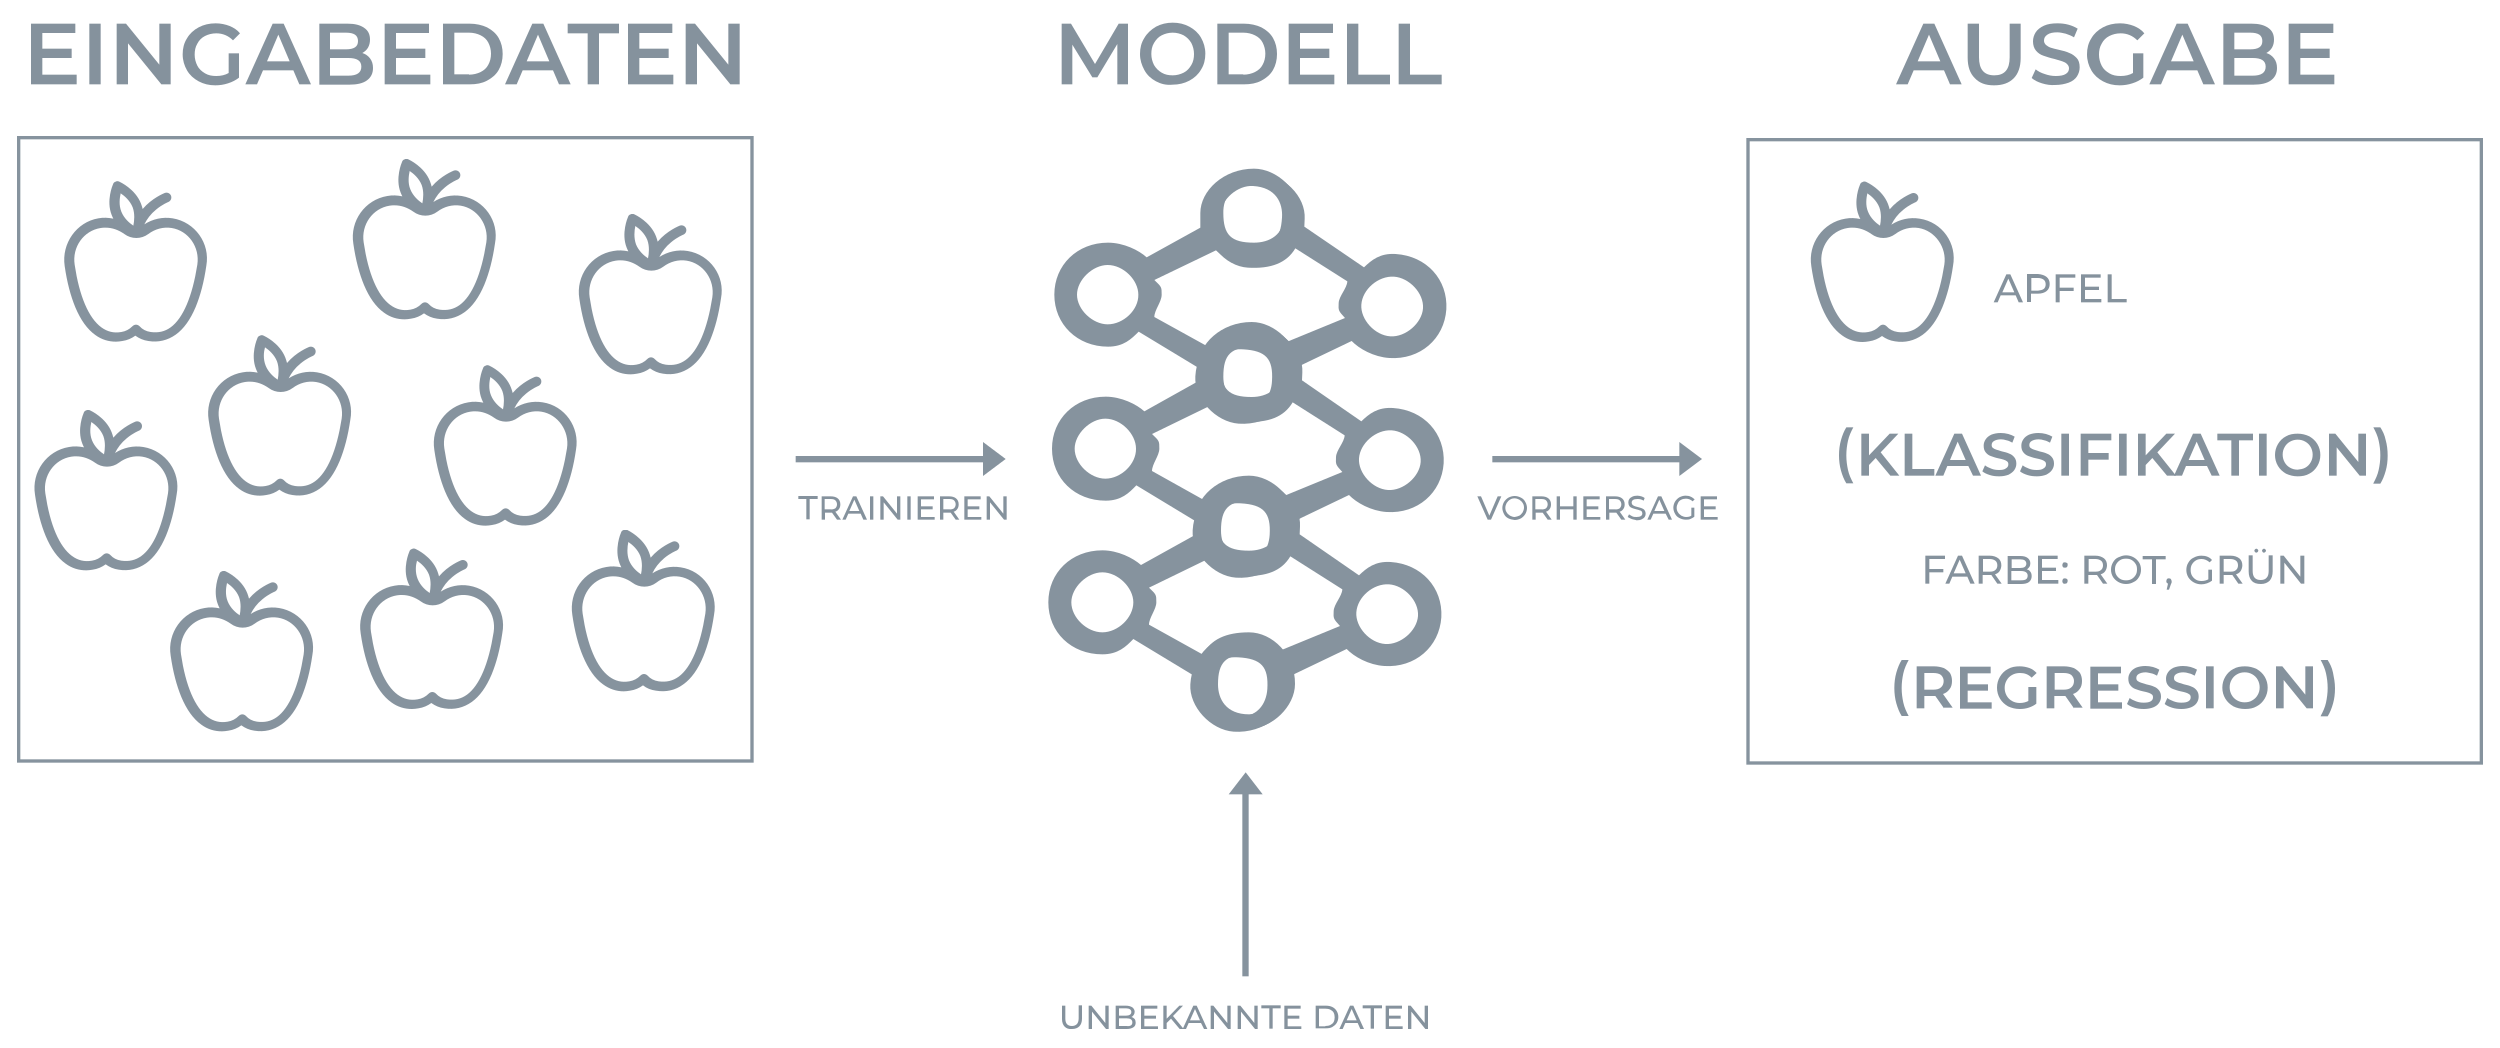 <svg xmlns="http://www.w3.org/2000/svg" xmlns:xlink="http://www.w3.org/1999/xlink" x="0px" y="0px" viewBox="0 0 750 314.3" style="enable-background:new 0 0 750 314.3;" xml:space="preserve">
<style type="text/css">
	.st0{fill:none;stroke:#85929D;stroke-linejoin:round;stroke-miterlimit:10;}
	.st1{fill:#85929D;}
	.st2{fill:#2C353B;}
	.st3{fill:none;stroke:#85929D;stroke-width:80;stroke-miterlimit:10;}
	.st4{fill:none;stroke:#85929D;stroke-width:70;stroke-linejoin:round;stroke-miterlimit:10;}
	.st5{clip-path:url(#SVGID_2_);}
	.st6{clip-path:url(#SVGID_4_);}
	.st7{clip-path:url(#SVGID_6_);}
	.st8{fill:#86939E;}
	.st9{clip-path:url(#SVGID_8_);}
	.st10{clip-path:url(#SVGID_10_);}
	.st11{clip-path:url(#SVGID_12_);}
	.st12{fill-rule:evenodd;clip-rule:evenodd;fill:#86939E;}
	.st13{clip-path:url(#SVGID_14_);}
	.st14{clip-path:url(#SVGID_16_);}
	.st15{clip-path:url(#SVGID_18_);}
	.st16{clip-path:url(#SVGID_20_);}
	.st17{clip-path:url(#SVGID_22_);}
	.st18{clip-path:url(#SVGID_24_);}
	.st19{clip-path:url(#SVGID_26_);}
	.st20{clip-path:url(#SVGID_28_);}
	.st21{clip-path:url(#SVGID_30_);}
	.st22{clip-path:url(#SVGID_32_);}
	.st23{clip-path:url(#SVGID_34_);}
	.st24{clip-path:url(#SVGID_36_);}
	.st25{clip-path:url(#SVGID_38_);}
	.st26{clip-path:url(#SVGID_40_);}
	.st27{clip-path:url(#SVGID_42_);}
	.st28{clip-path:url(#SVGID_44_);}
	.st29{clip-path:url(#SVGID_46_);}
	.st30{clip-path:url(#SVGID_48_);}
	.st31{clip-path:url(#SVGID_50_);}
	.st32{clip-path:url(#SVGID_52_);}
	.st33{clip-path:url(#SVGID_54_);}
	.st34{clip-path:url(#SVGID_56_);}
	.st35{clip-path:url(#SVGID_58_);}
	.st36{clip-path:url(#SVGID_60_);}
	.st37{fill:none;stroke:#86939E;stroke-miterlimit:10;}
	.st38{clip-path:url(#SVGID_62_);}
	.st39{clip-path:url(#SVGID_64_);}
	.st40{clip-path:url(#SVGID_66_);}
	.st41{clip-path:url(#SVGID_68_);}
	.st42{clip-path:url(#SVGID_70_);}
	.st43{clip-path:url(#SVGID_72_);}
	.st44{clip-path:url(#SVGID_74_);}
	.st45{clip-path:url(#SVGID_76_);}
	.st46{clip-path:url(#SVGID_78_);}
	.st47{clip-path:url(#SVGID_80_);}
	.st48{clip-path:url(#SVGID_82_);}
	.st49{clip-path:url(#SVGID_84_);}
	.st50{clip-path:url(#SVGID_86_);}
	.st51{clip-path:url(#SVGID_88_);}
	.st52{clip-path:url(#SVGID_90_);}
	.st53{clip-path:url(#SVGID_92_);}
	.st54{clip-path:url(#SVGID_94_);}
	.st55{clip-path:url(#SVGID_96_);}
	.st56{clip-path:url(#SVGID_98_);}
	.st57{clip-path:url(#SVGID_100_);}
	.st58{clip-path:url(#SVGID_102_);}
	.st59{clip-path:url(#SVGID_104_);}
	.st60{clip-path:url(#SVGID_106_);}
	.st61{clip-path:url(#SVGID_108_);}
	.st62{clip-path:url(#SVGID_110_);}
	.st63{clip-path:url(#SVGID_112_);}
	.st64{clip-path:url(#SVGID_114_);}
	.st65{clip-path:url(#SVGID_116_);}
	.st66{clip-path:url(#SVGID_118_);}
	.st67{clip-path:url(#SVGID_120_);}
	.st68{clip-path:url(#SVGID_122_);}
	.st69{clip-path:url(#SVGID_124_);}
	.st70{clip-path:url(#SVGID_126_);}
	.st71{clip-path:url(#SVGID_128_);}
	.st72{clip-path:url(#SVGID_130_);}
	.st73{clip-path:url(#SVGID_132_);}
	.st74{clip-path:url(#SVGID_134_);}
	.st75{clip-path:url(#SVGID_136_);}
	.st76{clip-path:url(#SVGID_138_);}
	.st77{clip-path:url(#SVGID_140_);}
	.st78{clip-path:url(#SVGID_142_);}
	.st79{clip-path:url(#SVGID_144_);}
	.st80{clip-path:url(#SVGID_146_);}
	.st81{clip-path:url(#SVGID_148_);}
	.st82{clip-path:url(#SVGID_150_);}
	.st83{clip-path:url(#SVGID_152_);}
	.st84{clip-path:url(#SVGID_154_);}
	.st85{clip-path:url(#SVGID_156_);}
	.st86{clip-path:url(#SVGID_158_);}
	.st87{clip-path:url(#SVGID_160_);}
	.st88{clip-path:url(#SVGID_162_);}
	.st89{clip-path:url(#SVGID_164_);}
	.st90{clip-path:url(#SVGID_166_);}
	.st91{clip-path:url(#SVGID_168_);}
	.st92{clip-path:url(#SVGID_170_);}
	.st93{clip-path:url(#SVGID_172_);}
	.st94{clip-path:url(#SVGID_174_);}
	.st95{clip-path:url(#SVGID_176_);}
	.st96{clip-path:url(#SVGID_178_);}
	.st97{clip-path:url(#SVGID_180_);}
	.st98{clip-path:url(#SVGID_182_);}
	.st99{clip-path:url(#SVGID_184_);}
	.st100{clip-path:url(#SVGID_186_);}
	.st101{clip-path:url(#SVGID_188_);}
	.st102{clip-path:url(#SVGID_190_);}
	.st103{clip-path:url(#SVGID_192_);}
	.st104{clip-path:url(#SVGID_194_);}
	.st105{clip-path:url(#SVGID_196_);}
	.st106{clip-path:url(#SVGID_198_);}
	.st107{clip-path:url(#SVGID_200_);}
	.st108{clip-path:url(#SVGID_202_);}
	.st109{clip-path:url(#SVGID_204_);}
	.st110{clip-path:url(#SVGID_206_);}
	.st111{clip-path:url(#SVGID_208_);}
	.st112{clip-path:url(#SVGID_210_);}
	.st113{clip-path:url(#SVGID_212_);}
	.st114{clip-path:url(#SVGID_214_);}
	.st115{clip-path:url(#SVGID_216_);}
	.st116{clip-path:url(#SVGID_218_);}
	.st117{clip-path:url(#SVGID_220_);}
	.st118{clip-path:url(#SVGID_222_);}
	.st119{clip-path:url(#SVGID_224_);}
	.st120{clip-path:url(#SVGID_226_);}
	.st121{clip-path:url(#SVGID_228_);}
	.st122{clip-path:url(#SVGID_230_);}
	.st123{clip-path:url(#SVGID_232_);}
	.st124{clip-path:url(#SVGID_234_);}
	.st125{clip-path:url(#SVGID_236_);}
	.st126{clip-path:url(#SVGID_238_);}
	.st127{clip-path:url(#SVGID_240_);}
	.st128{clip-path:url(#SVGID_242_);}
	.st129{clip-path:url(#SVGID_244_);}
	.st130{clip-path:url(#SVGID_246_);}
	.st131{clip-path:url(#SVGID_248_);}
	.st132{clip-path:url(#SVGID_250_);}
	.st133{clip-path:url(#SVGID_252_);}
	.st134{clip-path:url(#SVGID_254_);}
	.st135{clip-path:url(#SVGID_256_);}
	.st136{clip-path:url(#SVGID_258_);}
	.st137{fill:none;stroke:#85929D;stroke-miterlimit:10;}
	.st138{clip-path:url(#SVGID_260_);}
	.st139{clip-path:url(#SVGID_262_);}
	.st140{clip-path:url(#SVGID_264_);}
	.st141{clip-path:url(#SVGID_266_);}
	.st142{clip-path:url(#SVGID_268_);}
	.st143{clip-path:url(#SVGID_270_);}
	.st144{clip-path:url(#SVGID_272_);}
	.st145{clip-path:url(#SVGID_274_);}
	.st146{clip-path:url(#SVGID_276_);}
	.st147{fill:#FFFFFF;}
	.st148{fill:none;stroke:#86939E;stroke-width:2.667;stroke-miterlimit:8;}
	.st149{fill-rule:evenodd;clip-rule:evenodd;fill:#86939E;stroke:#86939E;stroke-width:1.333;stroke-miterlimit:8;}
	.st150{clip-path:url(#SVGID_278_);}
	.st151{clip-path:url(#SVGID_280_);}
	.st152{clip-path:url(#SVGID_282_);}
	.st153{clip-path:url(#SVGID_284_);}
	.st154{clip-path:url(#SVGID_286_);}
	.st155{clip-path:url(#SVGID_288_);}
	.st156{enable-background:new    ;}
	.st157{fill:none;stroke:#86939E;stroke-width:4;stroke-miterlimit:8;}
	.st158{fill:none;stroke:#86939E;stroke-miterlimit:8;}
</style>
<g id="KI">
</g>
<g id="ML">
	<g>
		<g>
			<g>
				<g>
					<defs>
						<rect id="SVGID_121_" x="540.6" y="54.4" width="48.4" height="48.2"></rect>
					</defs>
					<clipPath id="SVGID_2_">
						<use xlink:href="#SVGID_121_" style="overflow:visible;"></use>
					</clipPath>
					<g class="st5">
						<g>
							<defs>
								<rect id="SVGID_123_" x="540.6" y="54.4" width="48.4" height="48.2"></rect>
							</defs>
							<clipPath id="SVGID_4_">
								<use xlink:href="#SVGID_123_" style="overflow:visible;"></use>
							</clipPath>
							<g class="st6">
								<g>
									<defs>
										<rect id="SVGID_125_" x="540.6" y="54.4" width="48.4" height="48.2"></rect>
									</defs>
									<clipPath id="SVGID_6_">
										<use xlink:href="#SVGID_125_" style="overflow:visible;"></use>
									</clipPath>
									<g class="st7">
										<path class="st8" d="M575.9,65.6c-3-0.5-6,0.2-8.5,1.8c0.8-1.6,1.9-3.1,3.5-4.4c1.9-1.6,3.7-2.3,3.7-2.3            c0.7-0.3,1.1-1.1,0.8-1.9c-0.3-0.7-1.1-1.1-1.9-0.8c-0.2,0.1-3.8,1.5-6.6,4.8c-0.1-0.5-0.3-1-0.5-1.6            c-1.7-4.4-6.3-6.5-6.5-6.6c-0.4-0.2-0.8-0.2-1.1,0c-0.4,0.1-0.7,0.4-0.8,0.8c-0.1,0.2-2.1,4.9-0.4,9.2            c0.2,0.4,0.3,0.8,0.5,1.1c-1.5-0.3-3-0.4-4.5-0.1c-6.7,1.1-11.3,7.5-10.2,14.3c0.7,4.9,1.8,9,3.2,12.4            c1.6,3.8,3.6,6.6,6,8.3c1.9,1.4,4,2,6.2,2c0.6,0,1.3-0.1,1.9-0.2c1.5-0.2,2.8-0.8,3.9-1.6c1.1,0.8,2.4,1.4,3.9,1.6            c3,0.5,5.8-0.2,8.2-1.9c2.4-1.7,4.4-4.5,6-8.3c1.4-3.4,2.5-7.5,3.2-12.4C587.2,73,582.6,66.6,575.9,65.6z M560.2,58            c1.2,0.8,2.8,2.2,3.6,4.2c0.7,1.9,0.5,4.1,0.2,5.5c-1.2-0.8-2.8-2.2-3.6-4.2C559.6,61.6,559.9,59.4,560.2,58z M583.3,79.4            c-1.5,9.6-4.3,16.1-8,18.8c-1.8,1.3-3.7,1.7-6,1.4c-1.4-0.2-2.5-0.8-3.3-1.7c-0.3-0.3-0.7-0.5-1.1-0.5            c-0.4,0-0.8,0.2-1.1,0.5c-0.9,0.9-2,1.5-3.3,1.7c-2.3,0.4-4.2-0.1-6-1.4c-3.8-2.8-6.6-9.3-8-18.8            c-0.8-5.3,2.7-10.2,7.8-11c0.5-0.1,1-0.1,1.5-0.1c2,0,3.9,0.7,5.6,1.9c2.1,1.6,5.1,1.6,7.2,0c2-1.5,4.5-2.2,7-1.8l0,0            C580.5,69.2,584.1,74.2,583.3,79.4z"></path>
									</g>
								</g>
							</g>
						</g>
					</g>
				</g>
			</g>
			<g>
				<g>
					<g>
						<path class="st1" d="M583.2,21.1h-9.1l-1.8,4.2h-3.5L577,7.1h3.3l8.2,18.2H585L583.2,21.1z M582.1,18.4l-3.4-8l-3.4,8H582.1z"></path>
						<path class="st1" d="M592.4,23.4c-1.4-1.4-2.1-3.4-2.1-6.1V7.1h3.4v10.1c0,3.6,1.5,5.4,4.6,5.4c3.1,0,4.6-1.8,4.6-5.4V7.1h3.3        v10.3c0,2.6-0.7,4.7-2.1,6.1c-1.4,1.4-3.3,2.1-5.9,2.1S593.8,24.9,592.4,23.4z"></path>
						<path class="st1" d="M612.6,25c-1.3-0.4-2.3-0.9-3.1-1.6l1.2-2.6c0.7,0.6,1.7,1.1,2.7,1.4c1.1,0.4,2.2,0.6,3.3,0.6        c1.4,0,2.4-0.2,3-0.6c0.7-0.4,1-1,1-1.7c0-0.5-0.2-0.9-0.6-1.3s-0.8-0.6-1.4-0.8c-0.6-0.2-1.4-0.4-2.3-0.7        c-1.4-0.3-2.5-0.7-3.4-1c-0.9-0.3-1.6-0.8-2.2-1.5c-0.6-0.7-0.9-1.7-0.9-2.8c0-1,0.3-1.9,0.8-2.7c0.5-0.8,1.4-1.5,2.5-2        c1.1-0.5,2.4-0.7,4-0.7c1.1,0,2.2,0.1,3.3,0.4c1.1,0.3,2,0.7,2.8,1.2l-1.1,2.6c-0.8-0.5-1.6-0.8-2.5-1.1        c-0.9-0.2-1.7-0.4-2.5-0.4c-1.3,0-2.3,0.2-3,0.7c-0.7,0.5-1,1-1,1.8c0,0.5,0.2,0.9,0.6,1.3c0.4,0.3,0.8,0.6,1.4,0.8        c0.6,0.2,1.4,0.4,2.3,0.6c1.4,0.3,2.5,0.6,3.3,1c0.9,0.3,1.6,0.9,2.2,1.5s0.9,1.6,0.9,2.8c0,1-0.3,1.9-0.8,2.7        c-0.5,0.8-1.4,1.5-2.5,1.9s-2.5,0.7-4.1,0.7C615.2,25.6,613.9,25.4,612.6,25z"></path>
						<path class="st1" d="M639.8,16h3.2v7.3c-0.9,0.7-2,1.3-3.3,1.7c-1.2,0.4-2.5,0.6-3.8,0.6c-1.9,0-3.5-0.4-5-1.2        c-1.5-0.8-2.7-1.9-3.5-3.3c-0.8-1.4-1.3-3-1.3-4.8s0.4-3.4,1.3-4.8c0.8-1.4,2-2.5,3.5-3.3c1.5-0.8,3.2-1.2,5.1-1.2        c1.5,0,2.9,0.3,4.2,0.8c1.2,0.5,2.3,1.2,3.1,2.2l-2.1,2.1c-1.4-1.4-3.1-2.1-5-2.1c-1.3,0-2.4,0.3-3.4,0.8        c-1,0.5-1.8,1.3-2.3,2.3c-0.6,1-0.8,2.1-0.8,3.3c0,1.2,0.3,2.3,0.8,3.3s1.3,1.7,2.3,2.3c1,0.6,2.1,0.8,3.4,0.8        c1.4,0,2.7-0.3,3.7-0.9V16z"></path>
						<path class="st1" d="M659.2,21.1h-9.1l-1.8,4.2h-3.5L653,7.1h3.3l8.2,18.2h-3.5L659.2,21.1z M658.1,18.4l-3.4-8l-3.4,8H658.1z        "></path>
						<path class="st1" d="M682.2,17.5c0.6,0.8,0.9,1.7,0.9,2.9c0,1.6-0.6,2.8-1.8,3.7c-1.2,0.9-3,1.3-5.3,1.3h-9V7.1h8.5        c2.1,0,3.8,0.4,5,1.3c1.2,0.8,1.7,2,1.7,3.5c0,0.9-0.2,1.7-0.6,2.4s-1,1.2-1.7,1.6C680.8,16.2,681.6,16.7,682.2,17.5z         M670.3,9.8v5h4.8c1.2,0,2.1-0.2,2.7-0.6c0.6-0.4,0.9-1,0.9-1.9c0-0.8-0.3-1.5-0.9-1.9c-0.6-0.4-1.5-0.6-2.7-0.6H670.3z         M679.7,20c0-1.8-1.3-2.6-3.9-2.6h-5.5v5.3h5.5C678.4,22.7,679.7,21.8,679.7,20z"></path>
						<path class="st1" d="M700.3,22.5v2.8h-13.7V7.1H700v2.8h-9.9v4.7h8.8v2.8h-8.8v5H700.3z"></path>
					</g>
				</g>
				<g>
					<g>
						<path class="st1" d="M335.2,25.3l0-12.1l-6,10h-1.5l-6-9.8v11.9h-3.2V7.1h2.8l7.2,12.1l7.1-12.1h2.8l0,18.2H335.2z"></path>
						<path class="st1" d="M346.8,24.4c-1.5-0.8-2.7-1.9-3.5-3.4s-1.3-3-1.3-4.8s0.4-3.4,1.3-4.8c0.8-1.4,2-2.5,3.5-3.4        c1.5-0.8,3.2-1.2,5-1.2c1.9,0,3.5,0.4,5,1.2c1.5,0.8,2.7,1.9,3.5,3.3c0.8,1.4,1.3,3,1.3,4.8s-0.4,3.4-1.3,4.8        c-0.8,1.4-2,2.5-3.5,3.3c-1.5,0.8-3.2,1.2-5,1.2C349.9,25.6,348.3,25.2,346.8,24.4z M355.1,21.8c1-0.5,1.7-1.3,2.3-2.3        c0.6-1,0.8-2.1,0.8-3.3s-0.3-2.3-0.8-3.3c-0.6-1-1.3-1.7-2.3-2.3c-1-0.5-2.1-0.8-3.3-0.8c-1.2,0-2.3,0.3-3.3,0.8        s-1.7,1.3-2.3,2.3c-0.6,1-0.8,2.1-0.8,3.3s0.3,2.3,0.8,3.3c0.6,1,1.3,1.7,2.3,2.3s2.1,0.8,3.3,0.8        C353,22.6,354.1,22.3,355.1,21.8z"></path>
						<path class="st1" d="M365.2,7.1h8c1.9,0,3.7,0.4,5.2,1.1c1.5,0.8,2.7,1.8,3.5,3.2s1.2,3,1.2,4.8s-0.4,3.4-1.2,4.8        s-2,2.4-3.5,3.2c-1.5,0.8-3.2,1.1-5.2,1.1h-8V7.1z M373,22.4c1.3,0,2.5-0.3,3.5-0.8s1.8-1.2,2.3-2.2c0.5-0.9,0.8-2,0.8-3.3        c0-1.2-0.3-2.3-0.8-3.3s-1.3-1.7-2.3-2.2c-1-0.5-2.2-0.8-3.5-0.8h-4.4v12.5H373z"></path>
						<path class="st1" d="M400.3,22.5v2.8h-13.7V7.1h13.3v2.8H390v4.7h8.8v2.8H390v5H400.3z"></path>
						<path class="st1" d="M404.1,7.1h3.4v15.3h9.5v2.9h-12.9V7.1z"></path>
						<path class="st1" d="M419.6,7.1h3.4v15.3h9.5v2.9h-12.9V7.1z"></path>
					</g>
				</g>
				<g>
					<g>
						<path class="st1" d="M23,22.5v2.8H9.3V7.1h13.3v2.8h-9.9v4.7h8.8v2.8h-8.8v5H23z"></path>
						<path class="st1" d="M26.8,7.1h3.4v18.2h-3.4V7.1z"></path>
						<path class="st1" d="M51.2,7.1v18.2h-2.8L38.4,13v12.3h-3.4V7.1h2.8l10,12.3V7.1H51.2z"></path>
						<path class="st1" d="M68.5,16h3.2v7.3c-0.9,0.7-2,1.3-3.3,1.7c-1.2,0.4-2.5,0.6-3.8,0.6c-1.9,0-3.5-0.4-5-1.2        c-1.5-0.8-2.7-1.9-3.5-3.3c-0.8-1.4-1.3-3-1.3-4.8s0.4-3.4,1.3-4.8c0.8-1.4,2-2.5,3.5-3.3c1.5-0.8,3.2-1.2,5.1-1.2        c1.5,0,2.9,0.3,4.2,0.8c1.2,0.5,2.3,1.2,3.1,2.2l-2.1,2.1c-1.4-1.4-3.1-2.1-5-2.1c-1.3,0-2.4,0.3-3.4,0.8        c-1,0.5-1.8,1.3-2.3,2.3c-0.6,1-0.8,2.1-0.8,3.3c0,1.2,0.3,2.3,0.8,3.3s1.3,1.7,2.3,2.3c1,0.6,2.1,0.8,3.4,0.8        c1.4,0,2.7-0.3,3.7-0.9V16z"></path>
						<path class="st1" d="M88,21.1h-9.1l-1.8,4.2h-3.5l8.2-18.2h3.3l8.2,18.2h-3.5L88,21.1z M86.9,18.4l-3.4-8l-3.4,8H86.9z"></path>
						<path class="st1" d="M111,17.5c0.6,0.8,0.9,1.7,0.9,2.9c0,1.6-0.6,2.8-1.8,3.7c-1.2,0.9-3,1.3-5.3,1.3h-9V7.1h8.5        c2.1,0,3.8,0.4,5,1.3c1.2,0.8,1.7,2,1.7,3.5c0,0.9-0.2,1.7-0.6,2.4s-1,1.2-1.7,1.6C109.6,16.2,110.4,16.7,111,17.5z M99,9.8v5        h4.8c1.2,0,2.1-0.2,2.7-0.6s0.9-1,0.9-1.9c0-0.8-0.3-1.5-0.9-1.9s-1.5-0.6-2.7-0.6H99z M108.4,20c0-1.8-1.3-2.6-3.9-2.6H99        v5.3h5.5C107.1,22.7,108.4,21.8,108.4,20z"></path>
						<path class="st1" d="M129.1,22.5v2.8h-13.7V7.1h13.3v2.8h-9.9v4.7h8.8v2.8h-8.8v5H129.1z"></path>
						<path class="st1" d="M132.9,7.1h8c1.9,0,3.7,0.4,5.2,1.1c1.5,0.8,2.7,1.8,3.5,3.2s1.2,3,1.2,4.8s-0.4,3.4-1.2,4.8        s-2,2.4-3.5,3.2c-1.5,0.8-3.2,1.1-5.2,1.1h-8V7.1z M140.7,22.4c1.3,0,2.5-0.3,3.5-0.8s1.8-1.2,2.3-2.2c0.5-0.9,0.8-2,0.8-3.3        c0-1.2-0.3-2.3-0.8-3.3s-1.3-1.7-2.3-2.2c-1-0.5-2.2-0.8-3.5-0.8h-4.4v12.5H140.7z"></path>
						<path class="st1" d="M165.9,21.1h-9.1l-1.8,4.2h-3.5l8.2-18.2h3.3l8.2,18.2h-3.5L165.9,21.1z M164.8,18.4l-3.4-8l-3.4,8H164.8        z"></path>
						<path class="st1" d="M176.3,10h-6V7.1h15.4V10h-6v15.3h-3.4V10z"></path>
						<path class="st1" d="M202,22.5v2.8h-13.6V7.1h13.3v2.8h-9.9v4.7h8.8v2.8h-8.8v5H202z"></path>
						<path class="st1" d="M221.9,7.1v18.2h-2.8l-10-12.3v12.3h-3.4V7.1h2.8l10,12.3V7.1H221.9z"></path>
					</g>
				</g>
			</g>
			<g>
				<path class="st12" d="M376.2,97.3L376.2,97.3c-6.9,0-11.4,2.1-13.8,6.7c-16.1-8.9-16.1-8.9-16.1-8.9c0-2.1,2.2-4.5,2.2-6.7      c0-2.3,0-2.3-2.2-4.4c18.5-8.9,18.5-8.9,18.5-8.9c2.2,2.1,6.7,4.4,11.4,4.4c6.9,0,13.8-6.7,13.8-15.6c0-6.7-6.9-13.3-13.8-13.3      c-9.2,0-16.1,6.7-16.1,13.3c0,2.3,0,4.4,0,4.4c-16.1,8.9-16.1,8.9-16.1,8.9c-2.3-2.1-6.9-4.4-11.6-4.4      c-9.2,0-16.1,6.7-16.1,15.6c0,8.9,6.9,15.6,16.1,15.6c4.7,0,7-2.3,9.2-4.5c18.5,11.2,18.5,11.2,18.5,11.2s0,0,0,2.3      c0,6.7,6.9,13.3,16.1,13.3c6.9,0,13.8-6.7,13.8-13.3C390,104,383.1,97.3,376.2,97.3z M376.2,55L376.2,55c4.5,0,9.2,4.5,9.2,8.9      c0,6.7-4.7,8.9-9.2,8.9c-6.9,0-9.2-2.3-9.2-8.9C366.9,59.5,369.3,55,376.2,55z M332.3,97.3L332.3,97.3c-4.5,0-9.2-4.4-9.2-8.9      c0-4.4,4.7-8.9,9.2-8.9c4.7,0,9.2,4.5,9.2,8.9C341.6,93,337,97.3,332.3,97.3z M376.2,121.9L376.2,121.9c-6.9,0-9.2-4.5-9.2-8.9      c0-6.7,2.3-8.9,9.2-8.9c4.5,0,9.2,2.3,9.2,8.9C385.4,117.3,380.7,121.9,376.2,121.9z"></path>
				<path class="st12" d="M374.4,80.3L374.4,80.3c6.9,0.4,11.6-1.4,14.2-5.8c15.6,9.9,15.6,9.9,15.6,9.9c-0.1,2.1-2.5,4.4-2.6,6.5      c-0.1,2.3-0.1,2.3,1.9,4.5c-19,7.8-19,7.8-19,7.8c-2.1-2.3-6.5-4.8-11.2-5.1c-6.9-0.4-14.2,5.8-14.7,14.8      c-0.4,6.7,6.1,13.7,13,14.2c9.2,0.6,16.5-5.7,16.9-12.4c0.1-2.3,0.3-4.4,0.3-4.4c16.7-8,16.7-8,16.7-8c2.2,2.3,6.6,4.8,11.3,5.1      c9.2,0.6,16.5-5.7,17.1-14.6c0.5-8.9-5.9-16-15.2-16.6c-4.7-0.3-7.2,1.8-9.5,4C391.3,68,391.3,68,391.3,68s0,0,0.1-2.3      c0.4-6.7-6.1-13.7-15.3-14.3c-6.9-0.4-14.2,5.8-14.6,12.5C361,72.8,367.5,79.9,374.4,80.3z M371.8,122.7L371.8,122.7      c-4.5-0.3-9-5.1-8.7-9.5c0.4-6.7,5.2-8.7,9.8-8.4c6.9,0.4,9.1,2.8,8.7,9.5C381.4,118.7,378.7,123.1,371.8,122.7z M418.2,83      L418.2,83c4.5,0.3,9,4.9,8.7,9.5c-0.3,4.4-5.2,8.7-9.8,8.4c-4.7-0.3-9-5.1-8.7-9.5C408.7,86.8,413.5,82.7,418.2,83z M375.9,55.8      L375.9,55.8c6.9,0.4,9,5.1,8.7,9.5c-0.4,6.7-2.9,8.8-9.8,8.4c-4.5-0.3-9.1-2.8-8.7-9.5C366.4,59.8,371.3,55.5,375.9,55.8z"></path>
				<path class="st12" d="M375.5,143.6L375.5,143.6c-6.9,0-11.4,2.1-13.8,6.7c-16.1-9-16.1-9-16.1-9c0-2.1,2.2-4.6,2.2-6.7      c0-2.3,0-2.3-2.2-4.4c18.5-9,18.5-9,18.5-9c2.2,2.1,6.7,4.4,11.4,4.4c6.9,0,13.8-6.7,13.8-15.6c0-6.7-6.9-13.4-13.8-13.4      c-9.2,0-16.1,6.7-16.1,13.4c0,2.3,0,4.4,0,4.4c-16.1,9-16.1,9-16.1,9c-2.3-2.1-6.9-4.4-11.6-4.4c-9.2,0-16.1,6.7-16.1,15.6      c0,9,6.9,15.6,16.1,15.6c4.7,0,7-2.3,9.2-4.6c18.5,11.2,18.5,11.2,18.5,11.2s0,0,0,2.3c0,6.7,6.9,13.4,16.1,13.4      c6.9,0,13.8-6.7,13.8-13.4C389.3,150.3,382.4,143.6,375.5,143.6z M375.5,101.1L375.5,101.1c4.5,0,9.2,4.6,9.2,9      c0,6.7-4.7,9-9.2,9c-6.9,0-9.2-2.3-9.2-9C366.2,105.6,368.6,101.1,375.5,101.1z M331.6,143.6L331.6,143.6c-4.5,0-9.2-4.4-9.2-9      c0-4.4,4.7-9,9.2-9c4.7,0,9.2,4.6,9.2,9C340.9,139.2,336.3,143.6,331.6,143.6z M375.5,168.2L375.5,168.2c-6.9,0-9.2-4.6-9.2-9      c0-6.7,2.3-9,9.2-9c4.5,0,9.2,2.3,9.2,9C384.7,163.6,380,168.2,375.5,168.2z"></path>
				<path class="st12" d="M373.6,126.5L373.6,126.5c6.9,0.4,11.6-1.4,14.2-5.8c15.6,9.9,15.6,9.9,15.6,9.9c-0.1,2.1-2.5,4.4-2.6,6.5      c-0.1,2.3-0.1,2.3,1.9,4.5c-19,7.8-19,7.8-19,7.8c-2.1-2.3-6.5-4.8-11.2-5.1c-6.9-0.4-14.2,5.8-14.7,14.8      c-0.4,6.7,6.1,13.7,13,14.2c9.2,0.6,16.5-5.7,16.9-12.4c0.1-2.3,0.3-4.4,0.3-4.4c16.7-8,16.7-8,16.7-8c2.2,2.3,6.6,4.8,11.3,5.1      c9.2,0.6,16.5-5.7,17.1-14.6c0.5-8.9-5.9-16-15.2-16.6c-4.7-0.3-7.2,1.8-9.5,4c-17.8-12.3-17.8-12.3-17.8-12.3s0,0,0.1-2.3      c0.4-6.7-6.1-13.7-15.3-14.3c-6.9-0.4-14.2,5.8-14.6,12.5C360.3,119,366.8,126.1,373.6,126.5z M371.1,168.9L371.1,168.9      c-4.5-0.3-9-5.1-8.7-9.5c0.4-6.7,5.2-8.7,9.8-8.4c6.9,0.4,9.1,2.8,8.7,9.5C380.6,164.9,378,169.3,371.1,168.9z M417.5,129.1      L417.5,129.1c4.5,0.3,9,4.9,8.7,9.5c-0.3,4.4-5.2,8.7-9.8,8.4c-4.7-0.3-9-5.1-8.7-9.5C408,133,412.8,128.8,417.5,129.1z       M375.1,102L375.1,102c6.9,0.4,9,5.1,8.7,9.5c-0.4,6.7-2.9,8.8-9.8,8.4c-4.5-0.3-9.1-2.8-8.7-9.5      C365.6,105.9,370.6,101.7,375.1,102z"></path>
				<path class="st12" d="M374.7,189.7L374.7,189.7c-6.9,0-11.5,2.1-13.8,6.7c-16.2-9-16.2-9-16.2-9c0-2.1,2.2-4.6,2.2-6.7      c0-2.3,0-2.3-2.2-4.4c18.5-9,18.5-9,18.5-9c2.2,2.1,6.8,4.4,11.5,4.4c6.9,0,13.8-6.7,13.8-15.6c0-6.7-6.9-13.4-13.8-13.4      c-9.3,0-16.2,6.7-16.2,13.4c0,2.3,0,4.4,0,4.4c-16.2,9-16.2,9-16.2,9c-2.4-2.1-6.9-4.4-11.6-4.4c-9.3,0-16.2,6.7-16.2,15.6      c0,9,6.9,15.6,16.2,15.6c4.7,0,7.1-2.3,9.3-4.6c18.5,11.2,18.5,11.2,18.5,11.2s0,0,0,2.3c0,6.7,6.9,13.4,16.2,13.4      c6.9,0,13.8-6.7,13.8-13.4C388.6,196.4,381.7,189.7,374.7,189.7z M374.7,147.2L374.7,147.2c4.6,0,9.3,4.6,9.3,9      c0,6.7-4.7,9-9.3,9c-6.9,0-9.3-2.3-9.3-9C365.5,151.7,367.8,147.2,374.7,147.2z M330.7,189.7L330.7,189.7c-4.6,0-9.3-4.4-9.3-9      c0-4.4,4.7-9,9.3-9c4.7,0,9.3,4.6,9.3,9C340,185.3,335.4,189.7,330.7,189.7z M374.7,214.3L374.7,214.3c-6.9,0-9.3-4.6-9.3-9      c0-6.7,2.4-9,9.3-9c4.6,0,9.3,2.3,9.3,9C384,209.7,379.3,214.3,374.7,214.3z"></path>
				<path class="st12" d="M372.9,172.7L372.9,172.7c6.9,0.4,11.6-1.4,14.2-5.8c15.6,9.9,15.6,9.9,15.6,9.9c-0.1,2.1-2.5,4.4-2.6,6.5      c-0.1,2.3-0.1,2.3,1.9,4.5c-19,7.8-19,7.8-19,7.8c-2.1-2.3-6.5-4.8-11.2-5.1c-6.9-0.4-14.2,5.8-14.7,14.8      c-0.4,6.7,6.1,13.7,13,14.2c9.2,0.6,16.5-5.7,16.9-12.4c0.1-2.3,0.3-4.4,0.3-4.4c16.7-8,16.7-8,16.7-8c2.2,2.3,6.6,4.8,11.3,5.1      c9.2,0.6,16.5-5.7,17.1-14.6c0.5-8.9-6-16-15.2-16.6c-4.7-0.3-7.2,1.8-9.5,4c-17.8-12.3-17.8-12.3-17.8-12.3s0,0,0.1-2.3      c0.4-6.7-6.1-13.7-15.3-14.3c-6.9-0.4-14.2,5.8-14.6,12.5C359.5,165.2,366,172.2,372.9,172.7z M370.4,215.1L370.4,215.1      c-4.5-0.3-9-5.1-8.7-9.5c0.4-6.7,5.2-8.7,9.8-8.4c6.9,0.4,9.1,2.8,8.7,9.5C379.9,211.1,377.3,215.5,370.4,215.1z M416.7,175.3      L416.7,175.3c4.5,0.3,9,4.9,8.7,9.5c-0.3,4.4-5.2,8.7-9.8,8.4c-4.7-0.3-9-5.1-8.7-9.5C407.2,179.1,412,175,416.7,175.3z       M374.4,148.1L374.4,148.1c6.9,0.4,9,5.1,8.7,9.5c-0.4,6.7-2.9,8.8-9.8,8.4c-4.5-0.3-9.1-2.8-8.7-9.5      C364.9,152.1,369.8,147.8,374.4,148.1z"></path>
			</g>
			<g>
				<defs>
					<rect id="SVGID_127_" x="16.5" y="54.4" width="48.4" height="48.2"></rect>
				</defs>
				<clipPath id="SVGID_8_">
					<use xlink:href="#SVGID_127_" style="overflow:visible;"></use>
				</clipPath>
				<g class="st9">
					<g>
						<defs>
							<rect id="SVGID_129_" x="16.5" y="54.4" width="48.4" height="48.2"></rect>
						</defs>
						<clipPath id="SVGID_10_">
							<use xlink:href="#SVGID_129_" style="overflow:visible;"></use>
						</clipPath>
						<g class="st10">
							<g>
								<defs>
									<rect id="SVGID_131_" x="16.5" y="54.4" width="48.4" height="48.2"></rect>
								</defs>
								<clipPath id="SVGID_12_">
									<use xlink:href="#SVGID_131_" style="overflow:visible;"></use>
								</clipPath>
								<g class="st11">
									<path class="st8" d="M51.8,65.5c-3-0.5-6,0.2-8.5,1.8c0.8-1.6,1.9-3.1,3.5-4.4c1.9-1.6,3.7-2.3,3.7-2.3           c0.7-0.3,1.1-1.1,0.8-1.9c-0.3-0.7-1.1-1.1-1.9-0.8c-0.2,0.1-3.8,1.5-6.6,4.8c-0.1-0.5-0.3-1-0.5-1.6           c-1.7-4.4-6.3-6.5-6.5-6.6c-0.4-0.2-0.8-0.2-1.1,0c-0.4,0.1-0.7,0.4-0.8,0.8c-0.1,0.2-2.1,4.9-0.4,9.2           c0.2,0.4,0.3,0.8,0.5,1.1c-1.5-0.3-3-0.4-4.5-0.1C23,66.6,18.4,73,19.4,79.8c0.7,4.9,1.8,9,3.2,12.4c1.6,3.8,3.6,6.6,6,8.3           c1.9,1.4,4,2,6.2,2c0.6,0,1.3-0.1,1.9-0.2c1.5-0.2,2.8-0.8,3.9-1.6c1.1,0.8,2.4,1.4,3.9,1.6c3,0.5,5.8-0.2,8.2-1.9           c2.4-1.7,4.4-4.5,6-8.3c1.4-3.4,2.5-7.5,3.2-12.4C63.1,73,58.5,66.6,51.8,65.5z M36.2,58c1.2,0.8,2.8,2.2,3.6,4.2           c0.7,1.9,0.5,4.1,0.2,5.5c-1.2-0.8-2.8-2.2-3.6-4.2C35.6,61.5,35.9,59.4,36.2,58z M59.2,79.4c-1.5,9.6-4.3,16.1-8,18.8           c-1.8,1.3-3.7,1.7-6,1.4c-1.4-0.2-2.5-0.8-3.3-1.7c-0.3-0.3-0.7-0.5-1.1-0.5c-0.4,0-0.8,0.2-1.1,0.5           c-0.9,0.9-2,1.5-3.3,1.7c-2.3,0.4-4.2-0.1-6-1.4c-3.8-2.8-6.6-9.3-8-18.8c-0.8-5.3,2.7-10.2,7.8-11c0.5-0.1,1-0.1,1.5-0.1           c2,0,3.9,0.7,5.6,1.9c2.1,1.6,5.1,1.6,7.2,0c2-1.5,4.5-2.2,7-1.8l0,0C56.5,69.2,60,74.1,59.2,79.4z"></path>
								</g>
							</g>
						</g>
					</g>
				</g>
			</g>
			<g>
				<defs>
					<rect id="SVGID_133_" x="59.8" y="100.6" width="48.4" height="48.2"></rect>
				</defs>
				<clipPath id="SVGID_14_">
					<use xlink:href="#SVGID_133_" style="overflow:visible;"></use>
				</clipPath>
				<g class="st13">
					<g>
						<defs>
							<rect id="SVGID_135_" x="59.8" y="100.6" width="48.4" height="48.2"></rect>
						</defs>
						<clipPath id="SVGID_16_">
							<use xlink:href="#SVGID_135_" style="overflow:visible;"></use>
						</clipPath>
						<g class="st14">
							<g>
								<defs>
									<rect id="SVGID_137_" x="59.8" y="100.6" width="48.4" height="48.2"></rect>
								</defs>
								<clipPath id="SVGID_18_">
									<use xlink:href="#SVGID_137_" style="overflow:visible;"></use>
								</clipPath>
								<g class="st15">
									<path class="st8" d="M95.1,111.7c-3-0.5-6,0.2-8.5,1.8c0.8-1.6,1.9-3.1,3.5-4.4c1.9-1.6,3.7-2.3,3.7-2.3           c0.7-0.3,1.1-1.1,0.8-1.9c-0.3-0.7-1.1-1.1-1.9-0.8c-0.2,0.1-3.8,1.5-6.6,4.8c-0.1-0.5-0.3-1-0.5-1.6           c-1.7-4.4-6.3-6.5-6.5-6.6c-0.4-0.2-0.8-0.2-1.1,0c-0.4,0.1-0.7,0.4-0.8,0.8c-0.1,0.2-2.1,4.9-0.4,9.2           c0.2,0.4,0.3,0.8,0.5,1.1c-1.5-0.3-3-0.4-4.5-0.1c-6.7,1.1-11.3,7.5-10.2,14.3c0.7,4.9,1.8,9,3.2,12.4           c1.6,3.8,3.6,6.6,6,8.3c1.9,1.4,4,2,6.2,2c0.6,0,1.3-0.1,1.9-0.2c1.5-0.2,2.8-0.8,3.9-1.6c1.1,0.8,2.4,1.4,3.9,1.6           c3,0.5,5.8-0.2,8.2-1.9c2.4-1.7,4.4-4.5,6-8.3c1.4-3.4,2.5-7.5,3.2-12.4C106.4,119.2,101.8,112.8,95.1,111.7z M79.5,104.2           c1.2,0.8,2.8,2.2,3.6,4.2c0.7,1.9,0.5,4.1,0.2,5.5c-1.2-0.8-2.8-2.2-3.6-4.2C78.9,107.7,79.1,105.6,79.5,104.2z            M102.5,125.6c-1.5,9.6-4.3,16.1-8,18.8c-1.8,1.3-3.7,1.7-6,1.4c-1.4-0.2-2.5-0.8-3.3-1.7c-0.3-0.3-0.7-0.5-1.1-0.5           c-0.4,0-0.8,0.2-1.1,0.5c-0.9,0.9-2,1.5-3.3,1.7c-2.3,0.4-4.2-0.1-6-1.4c-3.8-2.8-6.6-9.3-8-18.8c-0.8-5.3,2.7-10.2,7.8-11           c0.5-0.1,1-0.1,1.5-0.1c2,0,3.9,0.7,5.6,1.9c2.1,1.6,5.1,1.6,7.2,0c2-1.5,4.5-2.2,7-1.8l0,0           C99.8,115.4,103.3,120.3,102.5,125.6z"></path>
								</g>
							</g>
						</g>
					</g>
				</g>
			</g>
			<g>
				<defs>
					<rect id="SVGID_139_" x="103.2" y="47.7" width="48.4" height="48.2"></rect>
				</defs>
				<clipPath id="SVGID_20_">
					<use xlink:href="#SVGID_139_" style="overflow:visible;"></use>
				</clipPath>
				<g class="st16">
					<g>
						<defs>
							<rect id="SVGID_141_" x="103.2" y="47.7" width="48.4" height="48.2"></rect>
						</defs>
						<clipPath id="SVGID_22_">
							<use xlink:href="#SVGID_141_" style="overflow:visible;"></use>
						</clipPath>
						<g class="st17">
							<g>
								<defs>
									<rect id="SVGID_143_" x="103.2" y="47.7" width="48.4" height="48.2"></rect>
								</defs>
								<clipPath id="SVGID_24_">
									<use xlink:href="#SVGID_143_" style="overflow:visible;"></use>
								</clipPath>
								<g class="st18">
									<path class="st8" d="M138.5,58.8c-3-0.5-6,0.2-8.5,1.8c0.8-1.6,1.9-3.1,3.5-4.4c1.9-1.6,3.7-2.3,3.7-2.3           c0.7-0.3,1.1-1.1,0.8-1.9c-0.3-0.7-1.1-1.1-1.9-0.8c-0.2,0.1-3.8,1.5-6.6,4.8c-0.1-0.5-0.3-1-0.5-1.6           c-1.7-4.4-6.3-6.5-6.5-6.6c-0.4-0.2-0.8-0.2-1.1,0c-0.4,0.1-0.7,0.4-0.8,0.8c-0.1,0.2-2.1,4.9-0.4,9.2           c0.2,0.4,0.3,0.8,0.5,1.1c-1.5-0.3-3-0.4-4.5-0.1c-6.7,1.1-11.3,7.5-10.2,14.3c0.7,4.9,1.8,9,3.2,12.4           c1.6,3.8,3.6,6.6,6,8.3c1.9,1.4,4,2,6.2,2c0.6,0,1.3-0.1,1.9-0.2c1.5-0.2,2.8-0.8,3.9-1.6c1.1,0.8,2.4,1.4,3.9,1.6           c3,0.5,5.8-0.2,8.2-1.9c2.4-1.7,4.4-4.5,6-8.3c1.4-3.4,2.5-7.5,3.2-12.4C149.8,66.3,145.2,59.9,138.5,58.8z M122.9,51.3           c1.2,0.8,2.8,2.2,3.6,4.2c0.7,1.9,0.5,4.1,0.2,5.5c-1.2-0.8-2.8-2.2-3.6-4.2C122.3,54.9,122.6,52.7,122.9,51.3z            M145.9,72.7c-1.5,9.6-4.3,16.1-8,18.8c-1.8,1.3-3.7,1.7-6,1.4c-1.4-0.2-2.5-0.8-3.3-1.7c-0.3-0.3-0.7-0.5-1.1-0.5           c-0.4,0-0.8,0.2-1.1,0.5c-0.9,0.9-2,1.5-3.3,1.7c-2.3,0.4-4.2-0.1-6-1.4c-3.8-2.8-6.6-9.3-8-18.8c-0.8-5.3,2.7-10.2,7.8-11           c0.5-0.1,1-0.1,1.5-0.1c2,0,3.9,0.7,5.6,1.9c2.1,1.6,5.1,1.6,7.2,0c2-1.5,4.5-2.2,7-1.8l0,0           C143.2,62.5,146.7,67.5,145.9,72.7z"></path>
								</g>
							</g>
						</g>
					</g>
				</g>
			</g>
			<g>
				<defs>
					<rect id="SVGID_145_" x="171" y="64.2" width="48.4" height="48.2"></rect>
				</defs>
				<clipPath id="SVGID_26_">
					<use xlink:href="#SVGID_145_" style="overflow:visible;"></use>
				</clipPath>
				<g class="st19">
					<g>
						<defs>
							<rect id="SVGID_147_" x="171" y="64.2" width="48.4" height="48.2"></rect>
						</defs>
						<clipPath id="SVGID_28_">
							<use xlink:href="#SVGID_147_" style="overflow:visible;"></use>
						</clipPath>
						<g class="st20">
							<g>
								<defs>
									<rect id="SVGID_149_" x="171" y="64.2" width="48.4" height="48.2"></rect>
								</defs>
								<clipPath id="SVGID_30_">
									<use xlink:href="#SVGID_149_" style="overflow:visible;"></use>
								</clipPath>
								<g class="st21">
									<path class="st8" d="M206.3,75.3c-3-0.5-6,0.2-8.5,1.8c0.8-1.6,1.9-3.1,3.5-4.4c1.9-1.6,3.7-2.3,3.7-2.3           c0.7-0.3,1.1-1.1,0.8-1.9c-0.3-0.7-1.1-1.1-1.9-0.8c-0.2,0.1-3.8,1.5-6.6,4.8c-0.1-0.5-0.3-1-0.5-1.6           c-1.7-4.4-6.3-6.5-6.5-6.6c-0.4-0.2-0.8-0.2-1.1,0c-0.4,0.1-0.7,0.4-0.8,0.8c-0.1,0.2-2.1,4.9-0.4,9.2           c0.2,0.4,0.3,0.8,0.5,1.1c-1.5-0.3-3-0.4-4.5-0.1c-6.7,1.1-11.3,7.5-10.2,14.3c0.7,4.9,1.8,9,3.2,12.4           c1.6,3.8,3.6,6.6,6,8.3c1.9,1.4,4,2,6.2,2c0.6,0,1.3-0.1,1.9-0.2c1.5-0.2,2.8-0.8,3.9-1.6c1.1,0.8,2.4,1.4,3.9,1.6           c3,0.5,5.8-0.2,8.2-1.9c2.4-1.7,4.4-4.5,6-8.3c1.4-3.4,2.5-7.5,3.2-12.4C217.6,82.8,213,76.4,206.3,75.3z M190.6,67.8           c1.2,0.8,2.8,2.2,3.6,4.2c0.7,1.9,0.5,4.1,0.2,5.5c-1.2-0.8-2.8-2.2-3.6-4.2C190.1,71.3,190.3,69.2,190.6,67.8z            M213.7,89.2c-1.5,9.6-4.3,16.1-8,18.8c-1.8,1.3-3.7,1.7-6,1.4c-1.4-0.2-2.5-0.8-3.3-1.7c-0.3-0.3-0.7-0.5-1.1-0.5           c-0.4,0-0.8,0.2-1.1,0.5c-0.9,0.9-2,1.5-3.3,1.7c-2.3,0.4-4.2-0.1-6-1.4c-3.8-2.8-6.6-9.3-8-18.8c-0.8-5.3,2.7-10.2,7.8-11           c0.5-0.1,1-0.1,1.5-0.1c2,0,3.9,0.7,5.6,1.9c2.1,1.6,5.1,1.6,7.2,0c2-1.5,4.5-2.2,7-1.8l0,0C211,79,214.5,83.9,213.7,89.2z           "></path>
								</g>
							</g>
						</g>
					</g>
				</g>
			</g>
			<g>
				<defs>
					<rect id="SVGID_151_" x="127.4" y="109.5" width="48.4" height="48.2"></rect>
				</defs>
				<clipPath id="SVGID_32_">
					<use xlink:href="#SVGID_151_" style="overflow:visible;"></use>
				</clipPath>
				<g class="st22">
					<g>
						<defs>
							<rect id="SVGID_153_" x="127.4" y="109.5" width="48.4" height="48.2"></rect>
						</defs>
						<clipPath id="SVGID_34_">
							<use xlink:href="#SVGID_153_" style="overflow:visible;"></use>
						</clipPath>
						<g class="st23">
							<g>
								<defs>
									<rect id="SVGID_155_" x="127.4" y="109.5" width="48.4" height="48.2"></rect>
								</defs>
								<clipPath id="SVGID_36_">
									<use xlink:href="#SVGID_155_" style="overflow:visible;"></use>
								</clipPath>
								<g class="st24">
									<path class="st8" d="M162.8,120.7c-3-0.5-6,0.2-8.5,1.8c0.8-1.6,1.9-3.1,3.5-4.4c1.9-1.6,3.7-2.3,3.7-2.3           c0.7-0.3,1.1-1.1,0.8-1.9c-0.3-0.7-1.1-1.1-1.9-0.8c-0.2,0.1-3.8,1.5-6.6,4.8c-0.1-0.5-0.3-1-0.5-1.6           c-1.7-4.4-6.3-6.5-6.5-6.6c-0.4-0.2-0.8-0.2-1.1,0c-0.4,0.1-0.7,0.4-0.8,0.8c-0.1,0.2-2.1,4.9-0.4,9.2           c0.2,0.4,0.3,0.8,0.5,1.1c-1.5-0.3-3-0.4-4.5-0.1c-6.7,1.1-11.3,7.5-10.2,14.3c0.7,4.9,1.8,9,3.2,12.4           c1.6,3.8,3.6,6.6,6,8.3c1.9,1.4,4,2,6.2,2c0.6,0,1.3-0.1,1.9-0.2c1.5-0.2,2.8-0.8,3.9-1.6c1.1,0.8,2.4,1.4,3.9,1.6           c3,0.5,5.8-0.2,8.2-1.9c2.4-1.7,4.4-4.5,6-8.3c1.4-3.4,2.5-7.5,3.2-12.4C174,128.1,169.4,121.7,162.8,120.7z M147.1,113.1           c1.2,0.8,2.8,2.2,3.6,4.2c0.7,1.9,0.5,4.1,0.2,5.5c-1.2-0.8-2.8-2.2-3.6-4.2C146.5,116.7,146.8,114.5,147.1,113.1z            M170.1,134.5c-1.5,9.6-4.3,16.1-8,18.8c-1.8,1.3-3.7,1.7-6,1.4c-1.4-0.2-2.5-0.8-3.3-1.7c-0.3-0.3-0.7-0.5-1.1-0.5           c-0.4,0-0.8,0.2-1.1,0.5c-0.9,0.9-2,1.5-3.3,1.7c-2.3,0.4-4.2-0.1-6-1.4c-3.8-2.8-6.6-9.3-8-18.8c-0.8-5.3,2.7-10.2,7.8-11           c0.5-0.1,1-0.1,1.5-0.1c2,0,3.9,0.7,5.6,1.9c2.1,1.6,5.1,1.6,7.2,0c2-1.5,4.5-2.2,7-1.8l0,0           C167.4,124.3,170.9,129.3,170.1,134.5z"></path>
								</g>
							</g>
						</g>
					</g>
				</g>
			</g>
			<g>
				<defs>
					<rect id="SVGID_157_" x="105.4" y="164.6" width="48.4" height="48.2"></rect>
				</defs>
				<clipPath id="SVGID_38_">
					<use xlink:href="#SVGID_157_" style="overflow:visible;"></use>
				</clipPath>
				<g class="st25">
					<g>
						<defs>
							<rect id="SVGID_159_" x="105.4" y="164.6" width="48.4" height="48.2"></rect>
						</defs>
						<clipPath id="SVGID_40_">
							<use xlink:href="#SVGID_159_" style="overflow:visible;"></use>
						</clipPath>
						<g class="st26">
							<g>
								<defs>
									<rect id="SVGID_161_" x="105.4" y="164.6" width="48.4" height="48.2"></rect>
								</defs>
								<clipPath id="SVGID_42_">
									<use xlink:href="#SVGID_161_" style="overflow:visible;"></use>
								</clipPath>
								<g class="st27">
									<path class="st8" d="M140.7,175.7c-3-0.5-6,0.2-8.5,1.8c0.8-1.6,1.9-3.1,3.5-4.4c1.9-1.6,3.7-2.3,3.7-2.3           c0.7-0.3,1.1-1.1,0.8-1.9c-0.3-0.7-1.1-1.1-1.9-0.8c-0.2,0.1-3.8,1.5-6.6,4.8c-0.1-0.5-0.3-1-0.5-1.6           c-1.7-4.4-6.3-6.5-6.5-6.6c-0.4-0.2-0.8-0.2-1.1,0c-0.4,0.1-0.7,0.4-0.8,0.8c-0.1,0.2-2.1,4.9-0.4,9.2           c0.2,0.4,0.3,0.8,0.5,1.1c-1.5-0.3-3-0.4-4.5-0.1c-6.7,1.1-11.3,7.5-10.2,14.3c0.7,4.9,1.8,9,3.2,12.4           c1.6,3.8,3.6,6.6,6,8.3c1.9,1.4,4,2,6.2,2c0.6,0,1.3-0.1,1.9-0.2c1.5-0.2,2.8-0.8,3.9-1.6c1.1,0.8,2.4,1.4,3.9,1.6           c3,0.5,5.8-0.2,8.2-1.9c2.4-1.7,4.4-4.5,6-8.3c1.4-3.4,2.5-7.5,3.2-12.4C152,183.2,147.4,176.8,140.7,175.7z M125.1,168.2           c1.2,0.8,2.8,2.2,3.6,4.2c0.7,1.9,0.5,4.1,0.2,5.5c-1.2-0.8-2.8-2.2-3.6-4.2C124.5,171.7,124.7,169.6,125.1,168.2z            M148.1,189.6c-1.5,9.6-4.3,16.1-8,18.8c-1.8,1.3-3.7,1.7-6,1.4c-1.4-0.2-2.5-0.8-3.3-1.7c-0.3-0.3-0.7-0.5-1.1-0.5           c-0.4,0-0.8,0.2-1.1,0.5c-0.9,0.9-2,1.5-3.3,1.7c-2.3,0.4-4.2-0.1-6-1.4c-3.8-2.8-6.6-9.3-8-18.8c-0.8-5.3,2.7-10.2,7.8-11           c0.5-0.1,1-0.1,1.5-0.1c2,0,3.9,0.7,5.6,1.9c2.1,1.6,5.1,1.6,7.2,0c2-1.5,4.5-2.2,7-1.8l0,0           C145.4,179.4,148.9,184.3,148.1,189.6z"></path>
								</g>
							</g>
						</g>
					</g>
				</g>
			</g>
			<g>
				<defs>
					<rect id="SVGID_163_" x="48.4" y="171.3" width="48.4" height="48.2"></rect>
				</defs>
				<clipPath id="SVGID_44_">
					<use xlink:href="#SVGID_163_" style="overflow:visible;"></use>
				</clipPath>
				<g class="st28">
					<g>
						<defs>
							<rect id="SVGID_165_" x="48.4" y="171.3" width="48.4" height="48.2"></rect>
						</defs>
						<clipPath id="SVGID_46_">
							<use xlink:href="#SVGID_165_" style="overflow:visible;"></use>
						</clipPath>
						<g class="st29">
							<g>
								<defs>
									<rect id="SVGID_167_" x="48.4" y="171.3" width="48.4" height="48.2"></rect>
								</defs>
								<clipPath id="SVGID_48_">
									<use xlink:href="#SVGID_167_" style="overflow:visible;"></use>
								</clipPath>
								<g class="st30">
									<path class="st8" d="M83.7,182.4c-3-0.5-6,0.2-8.5,1.8c0.8-1.6,1.9-3.1,3.5-4.4c1.9-1.6,3.7-2.3,3.7-2.3           c0.7-0.3,1.1-1.1,0.8-1.9c-0.3-0.7-1.1-1.1-1.9-0.8c-0.2,0.1-3.8,1.5-6.6,4.8c-0.1-0.5-0.3-1-0.5-1.6           c-1.7-4.4-6.3-6.5-6.5-6.6c-0.4-0.2-0.8-0.2-1.1,0c-0.4,0.1-0.7,0.4-0.8,0.8c-0.1,0.2-2.1,4.9-0.4,9.2           c0.2,0.4,0.3,0.8,0.5,1.1c-1.5-0.3-3-0.4-4.5-0.1c-6.7,1.1-11.3,7.5-10.2,14.3c0.7,4.9,1.8,9,3.2,12.4           c1.6,3.8,3.6,6.6,6,8.3c1.9,1.4,4,2,6.2,2c0.6,0,1.3-0.1,1.9-0.2c1.5-0.2,2.8-0.8,3.9-1.6c1.1,0.8,2.4,1.4,3.9,1.6           c3,0.5,5.8-0.2,8.2-1.9c2.4-1.7,4.4-4.5,6-8.3c1.4-3.4,2.5-7.5,3.2-12.4C95,189.9,90.4,183.5,83.7,182.4z M68.1,174.9           c1.2,0.8,2.8,2.2,3.6,4.2c0.7,1.9,0.5,4.1,0.2,5.5c-1.2-0.8-2.8-2.2-3.6-4.2C67.5,178.4,67.8,176.3,68.1,174.9z            M91.1,196.3c-1.5,9.6-4.3,16.1-8,18.8c-1.8,1.3-3.7,1.7-6,1.4c-1.4-0.2-2.5-0.8-3.3-1.7c-0.3-0.3-0.7-0.5-1.1-0.5           c-0.4,0-0.8,0.2-1.1,0.5c-0.9,0.9-2,1.5-3.3,1.7c-2.3,0.4-4.2-0.1-6-1.4c-3.8-2.8-6.6-9.3-8-18.8c-0.8-5.3,2.7-10.2,7.8-11           c0.5-0.1,1-0.1,1.5-0.1c2,0,3.9,0.7,5.6,1.9c2.1,1.6,5.1,1.6,7.2,0c2-1.5,4.5-2.2,7-1.8l0,0           C88.4,186.1,91.9,191,91.1,196.3z"></path>
								</g>
							</g>
						</g>
					</g>
				</g>
			</g>
			<g>
				<defs>
					<rect id="SVGID_169_" x="7.7" y="123" width="48.4" height="48.2"></rect>
				</defs>
				<clipPath id="SVGID_50_">
					<use xlink:href="#SVGID_169_" style="overflow:visible;"></use>
				</clipPath>
				<g class="st31">
					<g>
						<defs>
							<rect id="SVGID_171_" x="7.7" y="123" width="48.4" height="48.2"></rect>
						</defs>
						<clipPath id="SVGID_52_">
							<use xlink:href="#SVGID_171_" style="overflow:visible;"></use>
						</clipPath>
						<g class="st32">
							<g>
								<defs>
									<rect id="SVGID_173_" x="7.7" y="123" width="48.4" height="48.2"></rect>
								</defs>
								<clipPath id="SVGID_54_">
									<use xlink:href="#SVGID_173_" style="overflow:visible;"></use>
								</clipPath>
								<g class="st33">
									<path class="st8" d="M43,134.1c-3-0.5-6,0.2-8.5,1.8c0.8-1.6,1.9-3.1,3.5-4.4c1.9-1.6,3.7-2.3,3.7-2.3           c0.7-0.3,1.1-1.1,0.8-1.9c-0.3-0.7-1.1-1.1-1.9-0.8c-0.2,0.1-3.8,1.5-6.6,4.8c-0.1-0.5-0.3-1-0.5-1.6           c-1.7-4.4-6.3-6.5-6.5-6.6c-0.4-0.2-0.8-0.2-1.1,0c-0.4,0.1-0.7,0.4-0.8,0.8c-0.1,0.2-2.1,4.9-0.4,9.2           c0.2,0.4,0.3,0.8,0.5,1.1c-1.5-0.3-3-0.4-4.5-0.1c-6.7,1.1-11.3,7.5-10.2,14.3c0.7,4.9,1.8,9,3.2,12.4           c1.6,3.8,3.6,6.6,6,8.3c1.9,1.4,4,2,6.2,2c0.6,0,1.3-0.1,1.9-0.2c1.5-0.2,2.8-0.8,3.9-1.6c1.1,0.8,2.4,1.4,3.9,1.6           c3,0.5,5.8-0.2,8.2-1.9c2.4-1.7,4.4-4.5,6-8.3c1.4-3.4,2.5-7.5,3.2-12.4C54.3,141.6,49.7,135.2,43,134.1z M27.4,126.6           c1.2,0.8,2.8,2.2,3.6,4.2c0.7,1.9,0.5,4.1,0.2,5.5c-1.2-0.8-2.8-2.2-3.6-4.2C26.8,130.1,27.1,128,27.4,126.6z M50.4,148           c-1.5,9.6-4.3,16.1-8,18.8c-1.8,1.3-3.7,1.7-6,1.4c-1.4-0.2-2.5-0.8-3.3-1.7c-0.3-0.3-0.7-0.5-1.1-0.5           c-0.4,0-0.8,0.2-1.1,0.5c-0.9,0.9-2,1.5-3.3,1.7c-2.3,0.4-4.2-0.1-6-1.4c-3.8-2.8-6.6-9.3-8-18.8c-0.8-5.3,2.7-10.2,7.8-11           c0.5-0.1,1-0.1,1.5-0.1c2,0,3.9,0.7,5.6,1.9c2.1,1.6,5.1,1.6,7.2,0c2-1.5,4.5-2.2,7-1.8l0,0           C47.7,137.8,51.2,142.7,50.4,148z"></path>
								</g>
							</g>
						</g>
					</g>
				</g>
			</g>
			<g>
				<defs>
					<rect id="SVGID_175_" x="168.9" y="159" width="48.4" height="48.4"></rect>
				</defs>
				<clipPath id="SVGID_56_">
					<use xlink:href="#SVGID_175_" style="overflow:visible;"></use>
				</clipPath>
				<g class="st34">
					<g>
						<defs>
							<rect id="SVGID_177_" x="168.9" y="159" width="48.4" height="48.4"></rect>
						</defs>
						<clipPath id="SVGID_58_">
							<use xlink:href="#SVGID_177_" style="overflow:visible;"></use>
						</clipPath>
						<g class="st35">
							<g>
								<defs>
									<rect id="SVGID_179_" x="168.9" y="159" width="48.4" height="48.4"></rect>
								</defs>
								<clipPath id="SVGID_60_">
									<use xlink:href="#SVGID_179_" style="overflow:visible;"></use>
								</clipPath>
								<g class="st36">
									<path class="st8" d="M204.2,170.2c-3-0.5-6,0.2-8.5,1.8c0.8-1.7,1.9-3.1,3.5-4.5c1.9-1.6,3.7-2.3,3.7-2.3           c0.7-0.3,1.1-1.1,0.8-1.9c-0.3-0.7-1.1-1.1-1.9-0.8c-0.2,0.1-3.8,1.5-6.6,4.8c-0.1-0.5-0.3-1-0.5-1.6           c-1.7-4.4-6.3-6.6-6.5-6.7c-0.4-0.2-0.8-0.2-1.1,0c-0.4,0.1-0.7,0.4-0.8,0.8c-0.1,0.2-2.1,4.9-0.4,9.3           c0.2,0.4,0.3,0.8,0.5,1.1c-1.5-0.3-3-0.4-4.5-0.1c-6.7,1.1-11.3,7.5-10.2,14.4c0.7,4.9,1.8,9.1,3.2,12.4           c1.6,3.8,3.6,6.7,6,8.4c1.9,1.4,4,2.1,6.2,2.1c0.6,0,1.3-0.1,1.9-0.2c1.5-0.2,2.8-0.8,3.9-1.6c1.1,0.9,2.4,1.4,3.9,1.6           c3,0.5,5.8-0.1,8.2-1.9c2.4-1.7,4.4-4.5,6-8.4c1.4-3.4,2.5-7.6,3.2-12.4C215.5,177.7,210.9,171.2,204.2,170.2z            M188.5,162.6c1.2,0.8,2.8,2.2,3.6,4.2c0.7,2,0.5,4.1,0.2,5.5c-1.2-0.8-2.8-2.2-3.6-4.2C188,166.2,188.2,164,188.5,162.6z            M211.6,184.1c-1.5,9.6-4.3,16.2-8,18.9c-1.8,1.3-3.7,1.7-6,1.4c-1.4-0.2-2.5-0.8-3.3-1.7c-0.3-0.3-0.7-0.5-1.1-0.5           c-0.4,0-0.8,0.2-1.1,0.5c-0.9,0.9-2,1.5-3.3,1.7c-2.3,0.4-4.2-0.1-6-1.4c-3.8-2.8-6.6-9.3-8-18.9           c-0.8-5.3,2.7-10.3,7.8-11.1c0.5-0.1,1-0.1,1.5-0.1c2,0,3.9,0.7,5.6,1.9c2.1,1.6,5.1,1.6,7.2,0c2-1.6,4.5-2.2,7-1.8l0,0           C208.9,173.8,212.4,178.8,211.6,184.1z"></path>
								</g>
							</g>
						</g>
					</g>
				</g>
			</g>
			<rect x="5.6" y="41.3" class="st37" width="220" height="187"></rect>
			<rect x="524.4" y="41.9" class="st37" width="220" height="187"></rect>
			<path class="st8" d="M372.7,292.9v-56.1h1.9v56.1H372.7z M368.6,238.3l5.1-6.6l5.1,6.6H368.6z"></path>
		</g>
		<g>
			<g>
				<path class="st1" d="M604.7,88.6h-4.5l-0.9,2.1h-1.2l3.8-8.4h1.2l3.8,8.4h-1.3L604.7,88.6z M604.3,87.7l-1.8-4.1l-1.8,4.1H604.3      z"></path>
				<path class="st1" d="M614,83.1c0.6,0.5,0.9,1.2,0.9,2.1c0,0.9-0.3,1.6-0.9,2.1c-0.6,0.5-1.5,0.8-2.6,0.8h-2.1v2.5h-1.2v-8.4h3.3      C612.5,82.3,613.4,82.6,614,83.1z M613.1,86.7c0.4-0.3,0.6-0.8,0.6-1.4c0-0.6-0.2-1.1-0.6-1.4c-0.4-0.3-1-0.5-1.7-0.5h-2v3.8h2      C612.1,87.1,612.7,87,613.1,86.7z"></path>
				<path class="st1" d="M617.9,83.4v2.9h4.2v1h-4.2v3.4h-1.2v-8.4h5.9v1H617.9z"></path>
				<path class="st1" d="M630.4,89.7v1h-6.1v-8.4h5.9v1h-4.7V86h4.2v1h-4.2v2.7H630.4z"></path>
				<path class="st1" d="M632.3,82.3h1.2v7.4h4.5v1h-5.7V82.3z"></path>
			</g>
		</g>
		<g>
			<g>
				<path class="st1" d="M578.8,167.8v2.9h4.2v1h-4.2v3.4h-1.2v-8.4h5.9v1H578.8z"></path>
				<path class="st1" d="M590.2,173h-4.5l-0.9,2.1h-1.2l3.8-8.4h1.2l3.8,8.4h-1.3L590.2,173z M589.7,172l-1.8-4.1l-1.8,4.1H589.7z"></path>
				<path class="st1" d="M599.2,175.1l-1.8-2.6c-0.2,0-0.4,0-0.5,0h-2.1v2.6h-1.2v-8.4h3.3c1.1,0,1.9,0.3,2.6,0.8      c0.6,0.5,0.9,1.2,0.9,2.1c0,0.6-0.2,1.2-0.5,1.7s-0.8,0.8-1.4,1l2,2.8H599.2z M598.6,171c0.4-0.3,0.6-0.8,0.6-1.4      c0-0.6-0.2-1.1-0.6-1.4c-0.4-0.3-1-0.5-1.7-0.5h-2v3.8h2C597.6,171.5,598.2,171.4,598.6,171z"></path>
				<path class="st1" d="M609.1,171.5c0.3,0.4,0.4,0.8,0.4,1.4c0,0.7-0.3,1.3-0.8,1.7c-0.5,0.4-1.3,0.6-2.4,0.6h-4v-8.4h3.8      c1,0,1.7,0.2,2.2,0.6c0.5,0.4,0.8,0.9,0.8,1.6c0,0.4-0.1,0.8-0.3,1.1s-0.5,0.6-0.8,0.7C608.5,170.9,608.8,171.1,609.1,171.5z       M603.5,167.7v2.7h2.5c0.6,0,1.1-0.1,1.4-0.3s0.5-0.6,0.5-1s-0.2-0.8-0.5-1s-0.8-0.3-1.4-0.3H603.5z M607.8,173.8      c0.3-0.2,0.5-0.6,0.5-1.1c0-0.9-0.7-1.4-2.1-1.4h-2.8v2.8h2.8C607,174.1,607.5,174,607.8,173.8z"></path>
				<path class="st1" d="M617.5,174.1v1h-6.1v-8.4h5.9v1h-4.7v2.6h4.2v1h-4.2v2.7H617.5z"></path>
				<path class="st1" d="M618.9,170.1c-0.2-0.2-0.2-0.4-0.2-0.6c0-0.2,0.1-0.4,0.2-0.6s0.4-0.2,0.6-0.2c0.2,0,0.4,0.1,0.6,0.2      s0.2,0.3,0.2,0.6s-0.1,0.4-0.2,0.6c-0.2,0.2-0.3,0.2-0.6,0.2C619.2,170.3,619,170.3,618.9,170.1z M618.9,174.9      c-0.2-0.2-0.2-0.4-0.2-0.6c0-0.2,0.1-0.4,0.2-0.6c0.2-0.2,0.4-0.2,0.6-0.2c0.2,0,0.4,0.1,0.6,0.2c0.2,0.2,0.2,0.3,0.2,0.6      c0,0.2-0.1,0.4-0.2,0.6c-0.2,0.2-0.3,0.2-0.6,0.2C619.2,175.2,619,175.1,618.9,174.9z"></path>
				<path class="st1" d="M630.9,175.1l-1.8-2.6c-0.2,0-0.4,0-0.5,0h-2.1v2.6h-1.2v-8.4h3.3c1.1,0,1.9,0.3,2.6,0.8      c0.6,0.5,0.9,1.2,0.9,2.1c0,0.6-0.2,1.2-0.5,1.7s-0.8,0.8-1.4,1l2,2.8H630.9z M630.3,171c0.4-0.3,0.6-0.8,0.6-1.4      c0-0.6-0.2-1.1-0.6-1.4c-0.4-0.3-1-0.5-1.7-0.5h-2v3.8h2C629.3,171.5,629.9,171.4,630.3,171z"></path>
				<path class="st1" d="M635.5,174.6c-0.7-0.4-1.2-0.9-1.6-1.5c-0.4-0.7-0.6-1.4-0.6-2.2c0-0.8,0.2-1.5,0.6-2.2      c0.4-0.7,0.9-1.2,1.6-1.5s1.4-0.6,2.3-0.6c0.8,0,1.6,0.2,2.3,0.6c0.7,0.4,1.2,0.9,1.6,1.5s0.6,1.4,0.6,2.2      c0,0.8-0.2,1.6-0.6,2.2c-0.4,0.7-0.9,1.2-1.6,1.5c-0.7,0.4-1.4,0.6-2.3,0.6C637,175.2,636.2,175,635.5,174.6z M639.5,173.7      c0.5-0.3,0.9-0.7,1.2-1.2c0.3-0.5,0.4-1,0.4-1.7c0-0.6-0.1-1.2-0.4-1.6c-0.3-0.5-0.7-0.9-1.2-1.2c-0.5-0.3-1-0.4-1.7-0.4      s-1.2,0.1-1.7,0.4c-0.5,0.3-0.9,0.7-1.2,1.2c-0.3,0.5-0.4,1-0.4,1.6c0,0.6,0.1,1.2,0.4,1.7c0.3,0.5,0.7,0.9,1.2,1.2      c0.5,0.3,1.1,0.4,1.7,0.4S639,174,639.5,173.7z"></path>
				<path class="st1" d="M645.7,167.8h-2.9v-1h6.9v1h-2.9v7.4h-1.2V167.8z"></path>
				<path class="st1" d="M651.3,173.8c0.1,0.2,0.2,0.4,0.2,0.6c0,0.1,0,0.2,0,0.3c0,0.1-0.1,0.3-0.2,0.5l-0.6,1.7H650l0.4-1.8      c-0.2-0.1-0.3-0.2-0.4-0.3s-0.1-0.3-0.1-0.5c0-0.2,0.1-0.4,0.2-0.6c0.2-0.2,0.3-0.2,0.6-0.2C651,173.5,651.2,173.6,651.3,173.8z      "></path>
				<path class="st1" d="M662.4,170.9h1.2v3.3c-0.4,0.3-0.9,0.6-1.5,0.8c-0.6,0.2-1.1,0.3-1.7,0.3c-0.8,0-1.6-0.2-2.3-0.6      c-0.7-0.4-1.2-0.9-1.6-1.5c-0.4-0.7-0.6-1.4-0.6-2.2c0-0.8,0.2-1.6,0.6-2.2c0.4-0.7,0.9-1.2,1.6-1.5c0.7-0.4,1.5-0.6,2.3-0.6      c0.7,0,1.3,0.1,1.8,0.3c0.5,0.2,1,0.5,1.4,1l-0.7,0.7c-0.7-0.6-1.5-1-2.4-1c-0.6,0-1.2,0.1-1.7,0.4s-0.9,0.7-1.2,1.2      c-0.3,0.5-0.4,1-0.4,1.7c0,0.6,0.1,1.2,0.4,1.7c0.3,0.5,0.7,0.9,1.2,1.2c0.5,0.3,1.1,0.4,1.7,0.4c0.8,0,1.4-0.2,2-0.5V170.9z"></path>
				<path class="st1" d="M671.5,175.1l-1.8-2.6c-0.2,0-0.4,0-0.5,0h-2.1v2.6h-1.2v-8.4h3.3c1.1,0,1.9,0.3,2.6,0.8      c0.6,0.5,0.9,1.2,0.9,2.1c0,0.6-0.2,1.2-0.5,1.7c-0.3,0.5-0.8,0.8-1.4,1l2,2.8H671.5z M670.8,171c0.4-0.3,0.6-0.8,0.6-1.4      c0-0.6-0.2-1.1-0.6-1.4c-0.4-0.3-1-0.5-1.7-0.5h-2v3.8h2C669.9,171.5,670.4,171.4,670.8,171z"></path>
				<path class="st1" d="M675.5,174.2c-0.6-0.6-0.9-1.6-0.9-2.8v-4.8h1.2v4.7c0,1.8,0.8,2.7,2.4,2.7c0.8,0,1.4-0.2,1.8-0.7      c0.4-0.4,0.6-1.1,0.6-2v-4.7h1.2v4.8c0,1.2-0.3,2.1-0.9,2.8c-0.6,0.6-1.5,1-2.6,1C677,175.2,676.1,174.9,675.5,174.2z       M676.5,165.6c-0.1-0.1-0.2-0.3-0.2-0.4s0.1-0.3,0.2-0.4c0.1-0.1,0.3-0.2,0.4-0.2s0.3,0.1,0.4,0.2c0.1,0.1,0.2,0.3,0.2,0.4      s-0.1,0.3-0.2,0.4c-0.1,0.1-0.3,0.2-0.4,0.2S676.7,165.8,676.5,165.6z M678.8,165.6c-0.1-0.1-0.2-0.3-0.2-0.4s0.1-0.3,0.2-0.4      c0.1-0.1,0.3-0.2,0.4-0.2s0.3,0.1,0.4,0.2c0.1,0.1,0.2,0.3,0.2,0.4s-0.1,0.3-0.2,0.4s-0.3,0.2-0.4,0.2S678.9,165.8,678.8,165.6z      "></path>
				<path class="st1" d="M691.3,166.7v8.4h-1l-5-6.3v6.3h-1.2v-8.4h1l5,6.3v-6.3H691.3z"></path>
			</g>
		</g>
		<g>
			<g>
				<path class="st1" d="M568.9,211c-0.4-1.4-0.6-3-0.6-4.6s0.2-3.2,0.6-4.6s0.9-2.7,1.6-3.8h2.1c-0.7,1.3-1.3,2.6-1.6,4      s-0.5,2.8-0.5,4.4c0,1.6,0.2,3,0.5,4.4c0.3,1.4,0.9,2.7,1.6,4h-2.1C569.8,213.7,569.3,212.4,568.9,211z"></path>
				<path class="st1" d="M583.2,212.5l-2.6-3.7c-0.1,0-0.3,0-0.5,0h-2.8v3.7h-2.3v-12.6h5.2c1.1,0,2,0.2,2.9,0.5      c0.8,0.4,1.4,0.9,1.9,1.5c0.4,0.7,0.6,1.5,0.6,2.4c0,0.9-0.2,1.8-0.7,2.4c-0.5,0.7-1.1,1.2-2,1.5l2.9,4.1H583.2z M582.3,202.5      c-0.5-0.4-1.3-0.6-2.3-0.6h-2.7v5h2.7c1,0,1.8-0.2,2.3-0.7c0.5-0.4,0.8-1.1,0.8-1.9C583.1,203.6,582.8,203,582.3,202.5z"></path>
				<path class="st1" d="M597.5,210.6v2h-9.5v-12.6h9.2v2h-6.9v3.3h6.1v1.9h-6.1v3.5H597.5z"></path>
				<path class="st1" d="M608.7,206.1h2.2v5c-0.6,0.5-1.4,0.9-2.3,1.2c-0.9,0.3-1.8,0.4-2.7,0.4c-1.3,0-2.4-0.3-3.5-0.8      c-1-0.6-1.8-1.3-2.4-2.3s-0.9-2.1-0.9-3.3c0-1.2,0.3-2.3,0.9-3.3s1.4-1.8,2.4-2.3c1-0.6,2.2-0.8,3.5-0.8c1.1,0,2,0.2,2.9,0.5      c0.9,0.3,1.6,0.9,2.2,1.5l-1.5,1.4c-1-1-2.1-1.4-3.5-1.4c-0.9,0-1.7,0.2-2.4,0.6c-0.7,0.4-1.2,0.9-1.6,1.6      c-0.4,0.7-0.6,1.4-0.6,2.3c0,0.8,0.2,1.6,0.6,2.3c0.4,0.7,0.9,1.2,1.6,1.6c0.7,0.4,1.5,0.6,2.3,0.6c1,0,1.8-0.2,2.6-0.6V206.1z"></path>
				<path class="st1" d="M622.2,212.5l-2.6-3.7c-0.1,0-0.3,0-0.5,0h-2.8v3.7H614v-12.6h5.2c1.1,0,2,0.2,2.9,0.5      c0.8,0.4,1.4,0.9,1.9,1.5c0.4,0.7,0.6,1.5,0.6,2.4c0,0.9-0.2,1.8-0.7,2.4c-0.5,0.7-1.1,1.2-2,1.5l2.9,4.1H622.2z M621.4,202.5      c-0.5-0.4-1.3-0.6-2.3-0.6h-2.7v5h2.7c1,0,1.8-0.2,2.3-0.7c0.5-0.4,0.8-1.1,0.8-1.9C622.2,203.6,621.9,203,621.4,202.5z"></path>
				<path class="st1" d="M636.6,210.6v2h-9.5v-12.6h9.2v2h-6.9v3.3h6.1v1.9h-6.1v3.5H636.6z"></path>
				<path class="st1" d="M640.3,212.3c-0.9-0.3-1.6-0.6-2.2-1.1l0.8-1.8c0.5,0.4,1.1,0.7,1.9,1c0.8,0.3,1.5,0.4,2.3,0.4      c0.9,0,1.6-0.1,2.1-0.4s0.7-0.7,0.7-1.2c0-0.4-0.1-0.7-0.4-0.9c-0.3-0.2-0.6-0.4-1-0.5c-0.4-0.1-0.9-0.3-1.6-0.4      c-1-0.2-1.7-0.5-2.3-0.7s-1.1-0.6-1.5-1.1c-0.4-0.5-0.6-1.1-0.6-2c0-0.7,0.2-1.3,0.6-1.9c0.4-0.6,0.9-1,1.7-1.4      c0.8-0.3,1.7-0.5,2.8-0.5c0.8,0,1.5,0.1,2.3,0.3c0.7,0.2,1.4,0.5,1.9,0.8l-0.7,1.8c-0.6-0.3-1.1-0.6-1.7-0.7s-1.2-0.3-1.7-0.3      c-0.9,0-1.6,0.2-2.1,0.5c-0.5,0.3-0.7,0.7-0.7,1.2c0,0.4,0.1,0.7,0.4,0.9c0.3,0.2,0.6,0.4,1,0.5c0.4,0.1,0.9,0.3,1.6,0.5      c0.9,0.2,1.7,0.4,2.3,0.7c0.6,0.2,1.1,0.6,1.5,1.1c0.4,0.5,0.6,1.1,0.6,1.9c0,0.7-0.2,1.3-0.6,1.9c-0.4,0.6-1,1-1.7,1.3      c-0.8,0.3-1.7,0.5-2.8,0.5C642.1,212.7,641.2,212.6,640.3,212.3z"></path>
				<path class="st1" d="M651.6,212.3c-0.9-0.3-1.6-0.6-2.2-1.1l0.8-1.8c0.5,0.4,1.1,0.7,1.9,1c0.8,0.3,1.5,0.4,2.3,0.4      c0.9,0,1.6-0.1,2.1-0.4s0.7-0.7,0.7-1.2c0-0.4-0.1-0.7-0.4-0.9c-0.3-0.2-0.6-0.4-1-0.5c-0.4-0.1-0.9-0.3-1.6-0.4      c-1-0.2-1.7-0.5-2.3-0.7c-0.6-0.2-1.1-0.6-1.5-1.1c-0.4-0.5-0.6-1.1-0.6-2c0-0.7,0.2-1.3,0.6-1.9s0.9-1,1.7-1.4      c0.8-0.3,1.7-0.5,2.8-0.5c0.8,0,1.5,0.1,2.3,0.3c0.7,0.2,1.4,0.5,1.9,0.8l-0.7,1.8c-0.6-0.3-1.1-0.6-1.7-0.7      c-0.6-0.2-1.2-0.3-1.7-0.3c-0.9,0-1.6,0.2-2.1,0.5c-0.5,0.3-0.7,0.7-0.7,1.2c0,0.4,0.1,0.7,0.4,0.9c0.3,0.2,0.6,0.4,1,0.5      c0.4,0.1,0.9,0.3,1.6,0.5c0.9,0.2,1.7,0.4,2.3,0.7c0.6,0.2,1.1,0.6,1.5,1.1c0.4,0.5,0.6,1.1,0.6,1.9c0,0.7-0.2,1.3-0.6,1.9      c-0.4,0.6-1,1-1.7,1.3c-0.8,0.3-1.7,0.5-2.8,0.5C653.5,212.7,652.5,212.6,651.6,212.3z"></path>
				<path class="st1" d="M661.8,199.9h2.3v12.6h-2.3V199.9z"></path>
				<path class="st1" d="M670,211.9c-1-0.6-1.8-1.3-2.4-2.3c-0.6-1-0.9-2.1-0.9-3.3s0.3-2.3,0.9-3.3s1.4-1.8,2.4-2.3      c1-0.6,2.2-0.8,3.5-0.8s2.4,0.3,3.5,0.8c1,0.6,1.8,1.3,2.4,2.3s0.9,2.1,0.9,3.3c0,1.2-0.3,2.3-0.9,3.3s-1.4,1.8-2.4,2.3      c-1,0.6-2.2,0.8-3.5,0.8S671,212.4,670,211.9z M675.7,210.1c0.7-0.4,1.2-0.9,1.6-1.6c0.4-0.7,0.6-1.4,0.6-2.3      c0-0.8-0.2-1.6-0.6-2.3c-0.4-0.7-0.9-1.2-1.6-1.6c-0.7-0.4-1.4-0.6-2.3-0.6s-1.6,0.2-2.3,0.6c-0.7,0.4-1.2,0.9-1.6,1.6      c-0.4,0.7-0.6,1.4-0.6,2.3c0,0.8,0.2,1.6,0.6,2.3c0.4,0.7,0.9,1.2,1.6,1.6c0.7,0.4,1.4,0.6,2.3,0.6S675.1,210.5,675.7,210.1z"></path>
				<path class="st1" d="M693.9,199.9v12.6H692l-6.9-8.5v8.5h-2.3v-12.6h1.9l6.9,8.5v-8.5H693.9z"></path>
				<path class="st1" d="M696.2,214.8c0.7-1.3,1.3-2.6,1.6-4c0.3-1.4,0.5-2.9,0.5-4.4c0-1.6-0.2-3-0.5-4.4c-0.3-1.4-0.9-2.7-1.6-4      h2.1c0.7,1.1,1.3,2.3,1.6,3.8s0.6,3,0.6,4.7s-0.2,3.2-0.6,4.6s-0.9,2.7-1.6,3.8H696.2z"></path>
			</g>
		</g>
		<g>
			<path class="st1" d="M552.3,141.2c-0.4-1.4-0.6-3-0.6-4.6s0.2-3.2,0.6-4.6s0.9-2.7,1.6-3.8h2.1c-0.7,1.3-1.3,2.6-1.6,4     s-0.5,2.8-0.5,4.4s0.2,3,0.5,4.4c0.3,1.4,0.9,2.7,1.6,4h-2.1C553.2,143.9,552.7,142.6,552.3,141.2z"></path>
			<path class="st1" d="M562.7,137.4l-2,2.1v3.2h-2.3v-12.6h2.3v6.5l6.2-6.5h2.6l-5.3,5.6l5.6,7h-2.7L562.7,137.4z"></path>
			<path class="st1" d="M571.4,130.1h2.3v10.6h6.6v2h-8.9V130.1z"></path>
			<path class="st1" d="M590.5,139.8h-6.3l-1.2,2.9h-2.4l5.7-12.6h2.3l5.7,12.6h-2.4L590.5,139.8z M589.7,138l-2.4-5.5L585,138     H589.7z"></path>
			<path class="st1" d="M596.9,142.5c-0.9-0.3-1.6-0.6-2.2-1.1l0.8-1.8c0.5,0.4,1.1,0.7,1.9,1c0.7,0.3,1.5,0.4,2.3,0.4     c0.9,0,1.6-0.1,2.1-0.5c0.5-0.3,0.7-0.7,0.7-1.2c0-0.4-0.1-0.7-0.4-0.9c-0.3-0.2-0.6-0.4-1-0.5c-0.4-0.1-0.9-0.3-1.6-0.4     c-1-0.2-1.7-0.5-2.3-0.7c-0.6-0.2-1.1-0.6-1.5-1.1c-0.4-0.5-0.6-1.1-0.6-2c0-0.7,0.2-1.3,0.6-1.9c0.4-0.6,0.9-1,1.7-1.4     c0.8-0.3,1.7-0.5,2.8-0.5c0.8,0,1.5,0.1,2.3,0.3c0.7,0.2,1.4,0.5,1.9,0.8l-0.7,1.8c-0.6-0.3-1.1-0.6-1.7-0.7     c-0.6-0.2-1.2-0.3-1.7-0.3c-0.9,0-1.6,0.2-2.1,0.5s-0.7,0.7-0.7,1.2c0,0.4,0.1,0.7,0.4,0.9s0.6,0.4,1,0.5     c0.4,0.1,0.9,0.3,1.6,0.5c0.9,0.2,1.7,0.4,2.3,0.7c0.6,0.2,1.1,0.6,1.5,1.1c0.4,0.5,0.6,1.1,0.6,1.9c0,0.7-0.2,1.3-0.6,1.9     c-0.4,0.6-1,1-1.7,1.4c-0.8,0.3-1.7,0.5-2.8,0.5C598.7,142.9,597.8,142.8,596.9,142.5z"></path>
			<path class="st1" d="M608.2,142.5c-0.9-0.3-1.6-0.6-2.2-1.1l0.8-1.8c0.5,0.4,1.1,0.7,1.9,1c0.7,0.3,1.5,0.4,2.3,0.4     c0.9,0,1.6-0.1,2.1-0.5c0.5-0.3,0.7-0.7,0.7-1.2c0-0.4-0.1-0.7-0.4-0.9c-0.3-0.2-0.6-0.4-1-0.5c-0.4-0.1-0.9-0.3-1.6-0.4     c-1-0.2-1.7-0.5-2.3-0.7c-0.6-0.2-1.1-0.6-1.5-1.1c-0.4-0.5-0.6-1.1-0.6-2c0-0.7,0.2-1.3,0.6-1.9c0.4-0.6,0.9-1,1.7-1.4     c0.8-0.3,1.7-0.5,2.8-0.5c0.8,0,1.5,0.1,2.3,0.3c0.7,0.2,1.4,0.5,1.9,0.8l-0.7,1.8c-0.6-0.3-1.1-0.6-1.7-0.7     c-0.6-0.2-1.2-0.3-1.7-0.3c-0.9,0-1.6,0.2-2.1,0.5s-0.7,0.7-0.7,1.2c0,0.4,0.1,0.7,0.4,0.9s0.6,0.4,1,0.5     c0.4,0.1,0.9,0.3,1.6,0.5c0.9,0.2,1.7,0.4,2.3,0.7c0.6,0.2,1.1,0.6,1.5,1.1c0.4,0.5,0.6,1.1,0.6,1.9c0,0.7-0.2,1.3-0.6,1.9     c-0.4,0.6-1,1-1.7,1.4c-0.8,0.3-1.7,0.5-2.8,0.5C610.1,142.9,609.1,142.8,608.2,142.5z"></path>
			<path class="st1" d="M618.4,130.1h2.3v12.6h-2.3V130.1z"></path>
			<path class="st1" d="M626.5,132.1v3.8h6.1v2h-6.1v4.8h-2.3v-12.6h9.2v2H626.5z"></path>
			<path class="st1" d="M635.7,130.1h2.3v12.6h-2.3V130.1z"></path>
			<path class="st1" d="M645.7,137.4l-2,2.1v3.2h-2.3v-12.6h2.3v6.5l6.2-6.5h2.6l-5.3,5.6l5.6,7h-2.7L645.7,137.4z"></path>
			<path class="st1" d="M662.1,139.8h-6.3l-1.2,2.9h-2.4l5.7-12.6h2.3l5.7,12.6h-2.4L662.1,139.8z M661.4,138l-2.4-5.5l-2.4,5.5     H661.4z"></path>
			<path class="st1" d="M669.4,132.1h-4.2v-2h10.7v2h-4.2v10.6h-2.3V132.1z"></path>
			<path class="st1" d="M677.7,130.1h2.3v12.6h-2.3V130.1z"></path>
			<path class="st1" d="M685.8,142.1c-1-0.6-1.8-1.3-2.4-2.3c-0.6-1-0.9-2.1-0.9-3.3c0-1.2,0.3-2.3,0.9-3.3c0.6-1,1.4-1.8,2.4-2.3     c1-0.6,2.2-0.8,3.5-0.8c1.3,0,2.4,0.3,3.5,0.8c1,0.6,1.8,1.3,2.4,2.3c0.6,1,0.9,2.1,0.9,3.3c0,1.2-0.3,2.3-0.9,3.3     c-0.6,1-1.4,1.8-2.4,2.3c-1,0.6-2.2,0.8-3.5,0.8C688,142.9,686.9,142.6,685.8,142.1z M691.6,140.3c0.7-0.4,1.2-0.9,1.6-1.6     s0.6-1.4,0.6-2.3c0-0.8-0.2-1.6-0.6-2.3s-0.9-1.2-1.6-1.6c-0.7-0.4-1.4-0.6-2.3-0.6c-0.8,0-1.6,0.2-2.3,0.6     c-0.7,0.4-1.2,0.9-1.6,1.6c-0.4,0.7-0.6,1.4-0.6,2.3c0,0.8,0.2,1.6,0.6,2.3c0.4,0.7,0.9,1.2,1.6,1.6c0.7,0.4,1.4,0.6,2.3,0.6     C690.1,140.8,690.9,140.7,691.6,140.3z"></path>
			<path class="st1" d="M709.8,130.1v12.6h-1.9l-6.9-8.5v8.5h-2.3v-12.6h1.9l6.9,8.5v-8.5H709.8z"></path>
			<path class="st1" d="M712,145c0.7-1.3,1.3-2.6,1.6-4c0.3-1.4,0.5-2.8,0.5-4.4c0-1.6-0.2-3-0.5-4.4c-0.3-1.4-0.9-2.7-1.6-4h2.1     c0.7,1.1,1.3,2.3,1.6,3.8c0.4,1.4,0.6,3,0.6,4.7s-0.2,3.2-0.6,4.6c-0.4,1.4-0.9,2.7-1.6,3.8H712z"></path>
		</g>
	</g>
	<g>
		<g>
			<path class="st1" d="M241.9,149.7h-2.4v-0.9h5.8v0.9h-2.4v6.1h-1V149.7z"></path>
			<path class="st1" d="M251.1,155.9l-1.5-2.1c-0.2,0-0.3,0-0.4,0h-1.7v2.1h-1v-7h2.7c0.9,0,1.6,0.2,2.1,0.6c0.5,0.4,0.8,1,0.8,1.8     c0,0.5-0.1,1-0.4,1.4c-0.3,0.4-0.6,0.7-1.1,0.8l1.7,2.4H251.1z M250.6,152.5c0.3-0.3,0.5-0.7,0.5-1.2c0-0.5-0.2-0.9-0.5-1.2     c-0.3-0.3-0.8-0.4-1.5-0.4h-1.7v3.1h1.7C249.8,152.9,250.2,152.7,250.6,152.5z"></path>
			<path class="st1" d="M258.2,154.1h-3.7l-0.8,1.8h-1l3.2-7h1l3.2,7h-1.1L258.2,154.1z M257.8,153.3l-1.5-3.4l-1.5,3.4H257.8z"></path>
			<path class="st1" d="M261,148.9h1v7h-1V148.9z"></path>
			<path class="st1" d="M270.1,148.9v7h-0.8l-4.2-5.2v5.2h-1v-7h0.8l4.2,5.2v-5.2H270.1z"></path>
			<path class="st1" d="M272.2,148.9h1v7h-1V148.9z"></path>
			<path class="st1" d="M280.4,155v0.9h-5.1v-7h4.9v0.9h-3.9v2.1h3.5v0.9h-3.5v2.3H280.4z"></path>
			<path class="st1" d="M286.7,155.9l-1.5-2.1c-0.2,0-0.3,0-0.4,0H283v2.1h-1v-7h2.7c0.9,0,1.6,0.2,2.1,0.6c0.5,0.4,0.8,1,0.8,1.8     c0,0.5-0.1,1-0.4,1.4c-0.3,0.4-0.6,0.7-1.1,0.8l1.7,2.4H286.7z M286.2,152.5c0.3-0.3,0.5-0.7,0.5-1.2c0-0.5-0.2-0.9-0.5-1.2     c-0.3-0.3-0.8-0.4-1.5-0.4H283v3.1h1.7C285.4,152.9,285.9,152.7,286.2,152.5z"></path>
			<path class="st1" d="M294.4,155v0.9h-5.1v-7h4.9v0.9h-3.9v2.1h3.5v0.9h-3.5v2.3H294.4z"></path>
			<path class="st1" d="M302,148.9v7h-0.8l-4.2-5.2v5.2h-1v-7h0.8l4.2,5.2v-5.2H302z"></path>
		</g>
	</g>
	<g>
		<g>
			<path class="st1" d="M450.4,148.9l-3.1,7h-1l-3.1-7h1.1l2.5,5.8l2.5-5.8H450.4z"></path>
			<path class="st1" d="M452.5,155.5c-0.6-0.3-1-0.7-1.3-1.3s-0.5-1.2-0.5-1.8s0.2-1.3,0.5-1.8c0.3-0.5,0.8-1,1.3-1.3     c0.6-0.3,1.2-0.5,1.9-0.5c0.7,0,1.3,0.2,1.9,0.5c0.6,0.3,1,0.7,1.3,1.3c0.3,0.5,0.5,1.2,0.5,1.8s-0.2,1.3-0.5,1.8     c-0.3,0.5-0.8,1-1.3,1.3c-0.6,0.3-1.2,0.5-1.9,0.5C453.7,155.9,453.1,155.8,452.5,155.5z M455.8,154.7c0.4-0.2,0.7-0.6,1-1     c0.2-0.4,0.4-0.9,0.4-1.4s-0.1-1-0.4-1.4c-0.2-0.4-0.6-0.7-1-1c-0.4-0.2-0.9-0.4-1.4-0.4c-0.5,0-1,0.1-1.4,0.4     c-0.4,0.2-0.7,0.6-1,1c-0.2,0.4-0.4,0.9-0.4,1.4s0.1,1,0.4,1.4c0.2,0.4,0.6,0.7,1,1c0.4,0.2,0.9,0.4,1.4,0.4     C454.9,155,455.4,154.9,455.8,154.7z"></path>
			<path class="st1" d="M464.3,155.9l-1.5-2.1c-0.2,0-0.3,0-0.4,0h-1.7v2.1h-1v-7h2.7c0.9,0,1.6,0.2,2.1,0.6c0.5,0.4,0.8,1,0.8,1.8     c0,0.5-0.1,1-0.4,1.4c-0.3,0.4-0.6,0.7-1.1,0.8l1.7,2.4H464.3z M463.8,152.5c0.3-0.3,0.5-0.7,0.5-1.2c0-0.5-0.2-0.9-0.5-1.2     c-0.3-0.3-0.8-0.4-1.5-0.4h-1.7v3.1h1.7C463,152.9,463.5,152.7,463.8,152.5z"></path>
			<path class="st1" d="M473,148.9v7h-1v-3.1h-4v3.1h-1v-7h1v3h4v-3H473z"></path>
			<path class="st1" d="M480.1,155v0.9h-5.1v-7h4.9v0.9h-3.9v2.1h3.5v0.9h-3.5v2.3H480.1z"></path>
			<path class="st1" d="M486.4,155.9l-1.5-2.1c-0.2,0-0.3,0-0.4,0h-1.7v2.1h-1v-7h2.7c0.9,0,1.6,0.2,2.1,0.6c0.5,0.4,0.8,1,0.8,1.8     c0,0.5-0.1,1-0.4,1.4c-0.3,0.4-0.6,0.7-1.1,0.8l1.7,2.4H486.4z M485.9,152.5c0.3-0.3,0.5-0.7,0.5-1.2c0-0.5-0.2-0.9-0.5-1.2     c-0.3-0.3-0.8-0.4-1.5-0.4h-1.7v3.1h1.7C485.1,152.9,485.6,152.7,485.9,152.5z"></path>
			<path class="st1" d="M489.5,155.7c-0.5-0.2-0.9-0.4-1.2-0.6l0.4-0.8c0.3,0.2,0.6,0.4,1,0.6c0.4,0.2,0.8,0.2,1.3,0.2     c0.6,0,1-0.1,1.3-0.3c0.3-0.2,0.4-0.5,0.4-0.8c0-0.2-0.1-0.4-0.2-0.6c-0.2-0.1-0.3-0.3-0.6-0.3c-0.2-0.1-0.6-0.2-1-0.3     c-0.5-0.1-1-0.3-1.3-0.4c-0.3-0.1-0.6-0.3-0.8-0.6c-0.2-0.3-0.3-0.6-0.3-1.1c0-0.4,0.1-0.7,0.3-1c0.2-0.3,0.5-0.5,0.9-0.7     c0.4-0.2,0.9-0.3,1.5-0.3c0.4,0,0.8,0.1,1.2,0.2c0.4,0.1,0.7,0.3,1,0.5l-0.3,0.8c-0.3-0.2-0.6-0.3-0.9-0.4s-0.7-0.1-1-0.1     c-0.6,0-1,0.1-1.3,0.3s-0.4,0.5-0.4,0.8c0,0.2,0.1,0.4,0.2,0.6c0.2,0.2,0.4,0.3,0.6,0.4c0.2,0.1,0.6,0.2,1,0.3     c0.5,0.1,1,0.3,1.3,0.4c0.3,0.1,0.6,0.3,0.8,0.6c0.2,0.3,0.3,0.6,0.3,1c0,0.4-0.1,0.7-0.3,1c-0.2,0.3-0.5,0.5-0.9,0.7     c-0.4,0.2-0.9,0.3-1.5,0.3C490.5,155.9,490,155.9,489.5,155.7z"></path>
			<path class="st1" d="M499.7,154.1H496l-0.8,1.8h-1l3.2-7h1l3.2,7h-1L499.7,154.1z M499.3,153.3l-1.5-3.4l-1.5,3.4H499.3z"></path>
			<path class="st1" d="M507.3,152.3h1v2.7c-0.3,0.3-0.8,0.5-1.2,0.7s-0.9,0.2-1.4,0.2c-0.7,0-1.3-0.2-1.9-0.5     c-0.6-0.3-1-0.7-1.3-1.3c-0.3-0.5-0.5-1.2-0.5-1.8s0.2-1.3,0.5-1.8c0.3-0.5,0.8-1,1.3-1.3c0.6-0.3,1.2-0.5,1.9-0.5     c0.6,0,1.1,0.1,1.5,0.3c0.5,0.2,0.8,0.5,1.2,0.8l-0.6,0.6c-0.6-0.5-1.2-0.8-2-0.8c-0.5,0-1,0.1-1.4,0.3c-0.4,0.2-0.8,0.5-1,1     c-0.2,0.4-0.4,0.9-0.4,1.4c0,0.5,0.1,1,0.4,1.4c0.2,0.4,0.6,0.7,1,1c0.4,0.2,0.9,0.4,1.4,0.4c0.6,0,1.2-0.1,1.6-0.4V152.3z"></path>
			<path class="st1" d="M515.3,155v0.9h-5.1v-7h4.9v0.9h-3.9v2.1h3.5v0.9h-3.5v2.3H515.3z"></path>
		</g>
	</g>
	<g>
		<g>
			<path class="st1" d="M319.4,308c-0.5-0.5-0.8-1.3-0.8-2.3v-4h1v3.9c0,1.5,0.7,2.2,2,2.2c0.6,0,1.1-0.2,1.5-0.6     c0.3-0.4,0.5-0.9,0.5-1.7v-3.9h1v4c0,1-0.3,1.8-0.8,2.3c-0.5,0.5-1.2,0.8-2.2,0.8C320.6,308.8,319.9,308.5,319.4,308z"></path>
			<path class="st1" d="M332.6,301.7v7h-0.8l-4.2-5.2v5.2h-1v-7h0.8l4.2,5.2v-5.2H332.6z"></path>
			<path class="st1" d="M340.4,305.7c0.2,0.3,0.3,0.7,0.3,1.1c0,0.6-0.2,1.1-0.7,1.4c-0.5,0.3-1.1,0.5-2,0.5h-3.3v-7h3.1     c0.8,0,1.4,0.2,1.9,0.5c0.4,0.3,0.7,0.8,0.7,1.3c0,0.4-0.1,0.7-0.3,1s-0.4,0.5-0.7,0.6C339.8,305.2,340.1,305.4,340.4,305.7z      M335.7,302.5v2.2h2.1c0.5,0,0.9-0.1,1.2-0.3c0.3-0.2,0.4-0.5,0.4-0.8s-0.1-0.6-0.4-0.8c-0.3-0.2-0.7-0.3-1.2-0.3H335.7z      M339.3,307.6c0.3-0.2,0.4-0.5,0.4-0.9c0-0.8-0.6-1.2-1.7-1.2h-2.3v2.3h2.3C338.6,307.9,339,307.8,339.3,307.6z"></path>
			<path class="st1" d="M347.4,307.8v0.9h-5.1v-7h4.9v0.9h-3.9v2.1h3.5v0.9h-3.5v2.3H347.4z"></path>
			<path class="st1" d="M351.3,305.6l-1.3,1.3v1.8h-1v-7h1v3.9l3.8-3.9h1.1l-3,3.1l3.2,3.9h-1.2L351.3,305.6z"></path>
			<path class="st1" d="M360.3,306.9h-3.7l-0.8,1.8h-1l3.2-7h1l3.2,7h-1L360.3,306.9z M360,306.1l-1.5-3.4l-1.5,3.4H360z"></path>
			<path class="st1" d="M369.2,301.7v7h-0.8l-4.2-5.2v5.2h-1v-7h0.8l4.2,5.2v-5.2H369.2z"></path>
			<path class="st1" d="M377.3,301.7v7h-0.8l-4.2-5.2v5.2h-1v-7h0.8l4.2,5.2v-5.2H377.3z"></path>
			<path class="st1" d="M380.8,302.5h-2.4v-0.9h5.8v0.9h-2.4v6.1h-1V302.5z"></path>
			<path class="st1" d="M390.4,307.8v0.9h-5.1v-7h4.9v0.9h-3.9v2.1h3.5v0.9h-3.5v2.3H390.4z"></path>
			<path class="st1" d="M394.7,301.7h3c0.7,0,1.4,0.1,2,0.4c0.6,0.3,1,0.7,1.3,1.2c0.3,0.5,0.5,1.1,0.5,1.8c0,0.7-0.2,1.3-0.5,1.8     c-0.3,0.5-0.8,0.9-1.3,1.2s-1.2,0.4-2,0.4h-3V301.7z M397.6,307.8c0.6,0,1.1-0.1,1.5-0.3c0.4-0.2,0.8-0.5,1-0.9     c0.2-0.4,0.3-0.9,0.3-1.4s-0.1-1-0.3-1.4c-0.2-0.4-0.6-0.7-1-0.9c-0.4-0.2-0.9-0.3-1.5-0.3h-1.9v5.3H397.6z"></path>
			<path class="st1" d="M407.3,306.9h-3.7l-0.8,1.8h-1l3.2-7h1l3.2,7h-1.1L407.3,306.9z M407,306.1l-1.5-3.4l-1.5,3.4H407z"></path>
			<path class="st1" d="M411.2,302.5h-2.4v-0.9h5.8v0.9h-2.4v6.1h-1V302.5z"></path>
			<path class="st1" d="M420.8,307.8v0.9h-5.1v-7h4.9v0.9h-3.9v2.1h3.5v0.9h-3.5v2.3H420.8z"></path>
			<path class="st1" d="M428.4,301.7v7h-0.8l-4.2-5.2v5.2h-1v-7h0.8l4.2,5.2v-5.2H428.4z"></path>
		</g>
	</g>
	<path class="st8" d="M238.7,136.8h57.7v1.9h-57.7V136.8z M294.9,132.6l6.8,5.1l-6.8,5.1V132.6z"></path>
	<path class="st8" d="M447.7,136.8h57.7v1.9h-57.7V136.8z M503.8,132.6l6.8,5.1l-6.8,5.1V132.6z"></path>
</g>
<g id="DL">
</g>
<g id="AI_as_a_Service">
</g>
<g id="Amazon_AI_Services">
</g>
<g id="Azure_AI">
</g>
<g id="RPA">
</g>
<g id="Predictive_Analytics">
</g>
<g id="Bots">
</g>
<g id="Verarbeitung_nat&#xFC;rlicher_Sprache">
</g>
<g>
</g>
<g id="Business_Inteligence">
</g>
<g id="Scrum">
</g>
</svg>